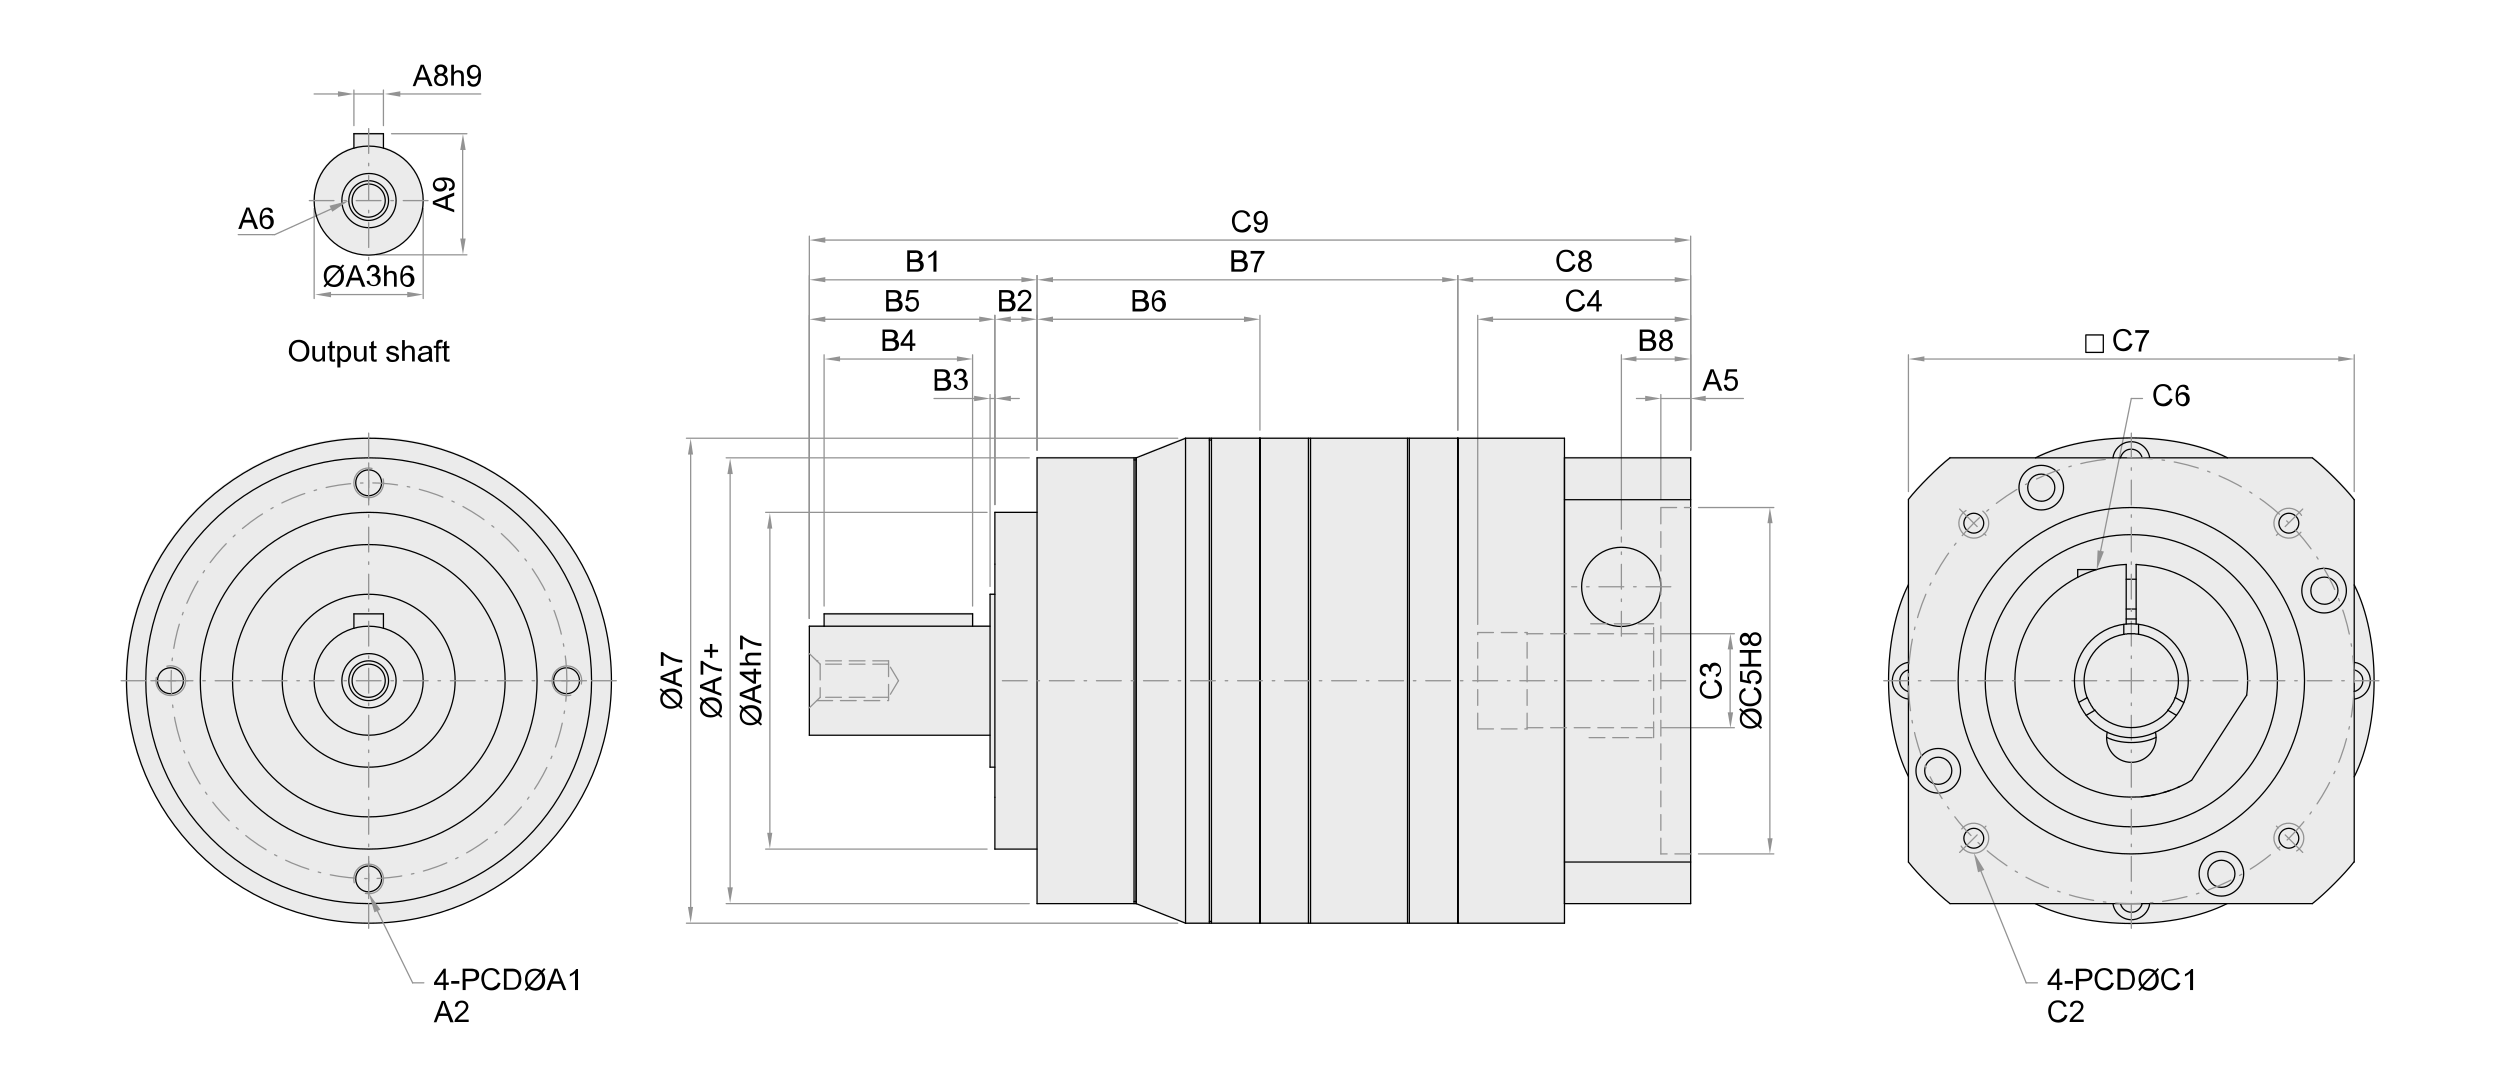 <?xml version="1.0" encoding="utf-8"?>
<!-- Generator: Adobe Illustrator 24.2.3, SVG Export Plug-In . SVG Version: 6.00 Build 0)  -->
<svg version="1.1" xmlns="http://www.w3.org/2000/svg" xmlns:xlink="http://www.w3.org/1999/xlink" x="0px" y="0px"
	 viewBox="0 0 830 362.7" style="enable-background:new 0 0 830 362.7;" xml:space="preserve">
<style type="text/css">
	.st0{display:none;}
	.st1{display:inline;fill:#F2F2F2;}
	.st2{fill:#EBEBEB;}
	.st3{fill:#0068B7;}
	.st4{fill:#D6D6D6;}
	.st5{fill:#FFFFFF;}
	.st6{fill:none;stroke:#FFFFFF;stroke-width:0.428;stroke-miterlimit:10;}
	.st7{fill:none;stroke:#000000;stroke-width:0.428;stroke-miterlimit:10;}
	.st8{fill:none;stroke:#FFFFFF;stroke-width:0.428;stroke-miterlimit:10;}
	.st9{fill:none;stroke:#000000;stroke-width:0.428;stroke-miterlimit:10;}
	.st10{fill:none;stroke:#000000;stroke-width:1.283;stroke-miterlimit:10;}
	.st11{fill:none;stroke:#939393;stroke-width:0.427;stroke-linecap:round;stroke-linejoin:round;stroke-miterlimit:10;}
	.st12{fill:none;stroke:#000000;stroke-width:0.427;stroke-linecap:round;stroke-linejoin:round;stroke-miterlimit:10;}
	
		.st13{fill:none;stroke:#000000;stroke-width:0.427;stroke-linecap:round;stroke-linejoin:round;stroke-miterlimit:10;stroke-dasharray:4.915,2.458,2.458,2.458;}
	
		.st14{fill:none;stroke:#939393;stroke-width:0.427;stroke-linecap:round;stroke-linejoin:round;stroke-miterlimit:10;stroke-dasharray:5.202,2.601;}
	
		.st15{fill:none;stroke:#939393;stroke-width:0.427;stroke-linecap:round;stroke-linejoin:round;stroke-miterlimit:10;stroke-dasharray:8.192,3.277,0.819,3.277;}
	.st16{fill:#939393;}
	.st17{fill:none;stroke:#000000;stroke-width:0;stroke-linecap:round;stroke-linejoin:round;stroke-miterlimit:10;}
	.st18{fill:none;stroke:#939393;stroke-width:0;stroke-linecap:round;stroke-linejoin:round;stroke-miterlimit:10;}
	
		.st19{fill:none;stroke:#000000;stroke-width:0.427;stroke-linecap:round;stroke-linejoin:round;stroke-miterlimit:10;stroke-dasharray:4.931,2.466,2.466,2.466;}
	
		.st20{fill:none;stroke:#939393;stroke-width:0.427;stroke-linecap:round;stroke-linejoin:round;stroke-miterlimit:10;stroke-dasharray:5.219,2.609;}
	
		.st21{fill:none;stroke:#939393;stroke-width:0.427;stroke-linecap:round;stroke-linejoin:round;stroke-miterlimit:10;stroke-dasharray:8.219,3.288,0.822,3.288;}
	.st22{clip-path:url(#SVGID_3_);}
</style>
<g id="底" class="st0">
	<rect x="-286" y="-3113.7" class="st1" width="1400" height="4410.3"/>
</g>
<g id="設計">
	<g>
		<rect class="st5" width="830" height="362.7"/>
		<g>
			<g>
				<path class="st2" d="M122.4,84.6c10.1,0,18.3-8.2,18.3-18.3c0-8.3-5.6-15.3-13.2-17.5v-4.6c0-0.1-0.1-0.2-0.2-0.2h-9.9
					c-0.1,0-0.2,0.1-0.2,0.2v4.6c-7.6,2.2-13.2,9.2-13.2,17.5C104.1,76.4,112.3,84.6,122.4,84.6z"/>
				<path class="st2" d="M122.4,145c-44.5,0-80.8,36.2-80.8,80.8c0,44.5,36.2,80.8,80.8,80.8c44.5,0,80.8-36.2,80.8-80.8
					C203.2,181.3,166.9,145,122.4,145z"/>
				<path class="st2" d="M561.3,151.6h-41.7v-6.4c0-0.1-0.1-0.2-0.2-0.2H393.6c0,0,0,0,0,0c0,0,0,0,0,0l-16.4,6.6h-32.8
					c-0.1,0-0.2,0.1-0.2,0.2v17.9h-13.8c-0.1,0-0.2,0.1-0.2,0.2v27h-1.4c-0.1,0-0.2,0.1-0.2,0.2v10.4h-5.3v-3.9
					c0-0.1-0.1-0.2-0.2-0.2h-49.3c-0.1,0-0.2,0.1-0.2,0.2v3.9h-4.7c-0.1,0-0.2,0.1-0.2,0.2v36.2c0,0.1,0.1,0.2,0.2,0.2h59.8v10.4
					c0,0.1,0.1,0.2,0.2,0.2h1.4v27c0,0.1,0.1,0.2,0.2,0.2h13.8v17.9c0,0.1,0.1,0.2,0.2,0.2h32.8l16.4,6.6c0,0,0.1,0,0.1,0h125.7
					c0.1,0,0.2-0.1,0.2-0.2V300h41.7c0.1,0,0.2-0.1,0.2-0.2V151.8C561.5,151.7,561.4,151.6,561.3,151.6z"/>
				<path class="st2" d="M781.8,193.9v-28.2c0,0,0,0,0-0.1c0,0,0,0,0-0.1c-3.1-4-9.8-10.8-13.9-13.9c0,0,0,0-0.1,0c0,0,0,0-0.1,0
					h-28.2c-17.6-8.8-46.2-8.8-63.8,0h-28.2c0,0,0,0-0.1,0c0,0,0,0-0.1,0c-4,3.1-10.8,9.8-13.9,13.9c0,0,0,0,0,0.1c0,0,0,0,0,0.1
					v28.2c-8.8,17.6-8.8,46.2,0,63.8v28.2c0,0,0,0,0,0.1c0,0,0,0,0,0.1c3.1,4,9.8,10.8,13.9,13.9c0,0,0.1,0,0.1,0h28.2
					c8.8,4.4,20.4,6.6,31.9,6.6c11.6,0,23.1-2.2,31.9-6.6h28.2c0,0,0.1,0,0.1,0c4-3.1,10.8-9.8,13.9-13.9c0,0,0,0,0-0.1
					c0,0,0,0,0-0.1v-28.2C790.6,240.1,790.6,211.5,781.8,193.9z"/>
			</g>
			<g id="ACAD_x5F_PROXY_x5F_ENTITY_4_">
				<g>
					<path d="M682.9,328.7V327h-3.1v-0.8l3.2-4.6h0.7v4.6h1v0.8h-1v1.7H682.9z M682.9,326.2V323l-2.2,3.2H682.9z"/>
					<path d="M685.5,326.6v-0.9h2.7v0.9H685.5z"/>
					<path d="M689.2,328.7v-7.1h2.7c0.5,0,0.8,0,1.1,0.1c0.3,0.1,0.6,0.2,0.9,0.3c0.2,0.2,0.4,0.4,0.6,0.7c0.1,0.3,0.2,0.6,0.2,1
						c0,0.6-0.2,1.1-0.6,1.5c-0.4,0.4-1.1,0.6-2.1,0.6h-1.8v2.9H689.2z M690.2,325h1.8c0.6,0,1-0.1,1.3-0.3c0.3-0.2,0.4-0.5,0.4-1
						c0-0.3-0.1-0.6-0.2-0.8c-0.2-0.2-0.3-0.4-0.6-0.4c-0.2,0-0.5-0.1-0.9-0.1h-1.8V325z"/>
					<path d="M700.9,326.2l0.9,0.2c-0.2,0.8-0.6,1.4-1.1,1.8c-0.5,0.4-1.1,0.6-1.9,0.6c-0.8,0-1.4-0.2-1.9-0.5
						c-0.5-0.3-0.8-0.8-1.1-1.4c-0.2-0.6-0.4-1.2-0.4-1.9c0-0.7,0.1-1.4,0.4-1.9c0.3-0.5,0.7-1,1.2-1.3s1.1-0.4,1.7-0.4
						c0.7,0,1.3,0.2,1.8,0.5c0.5,0.4,0.8,0.9,1,1.5l-0.9,0.2c-0.2-0.5-0.4-0.9-0.7-1.1c-0.3-0.2-0.7-0.4-1.2-0.4
						c-0.5,0-1,0.1-1.4,0.4c-0.4,0.3-0.6,0.6-0.8,1.1c-0.1,0.4-0.2,0.9-0.2,1.4c0,0.6,0.1,1.1,0.3,1.6c0.2,0.5,0.4,0.8,0.8,1
						s0.8,0.3,1.2,0.3c0.5,0,1-0.2,1.3-0.5C700.6,327.3,700.8,326.8,700.9,326.2z"/>
					<path d="M703,328.7v-7.1h2.4c0.6,0,1,0,1.3,0.1c0.4,0.1,0.8,0.3,1,0.5c0.4,0.3,0.7,0.7,0.8,1.2s0.3,1.1,0.3,1.7
						c0,0.5-0.1,1-0.2,1.4c-0.1,0.4-0.3,0.8-0.5,1c-0.2,0.3-0.4,0.5-0.6,0.6c-0.2,0.2-0.5,0.3-0.8,0.4c-0.3,0.1-0.7,0.1-1.1,0.1H703
						z M704,327.9h1.5c0.5,0,0.8,0,1.1-0.1c0.3-0.1,0.5-0.2,0.6-0.4c0.2-0.2,0.4-0.5,0.5-0.9c0.1-0.4,0.2-0.8,0.2-1.4
						c0-0.7-0.1-1.3-0.4-1.7c-0.2-0.4-0.5-0.7-0.9-0.8c-0.3-0.1-0.7-0.1-1.2-0.1H704V327.9z"/>
					<path d="M715.5,322.3l0.8-0.9l0.5,0.4l-0.9,1c0.3,0.4,0.5,0.8,0.6,1.1c0.1,0.4,0.2,0.9,0.2,1.4c0,0.7-0.1,1.4-0.4,1.9
						c-0.3,0.6-0.7,1-1.2,1.3c-0.5,0.3-1.1,0.4-1.7,0.4c-0.4,0-0.8-0.1-1.2-0.2c-0.3-0.1-0.6-0.3-1-0.6l-0.8,0.9l-0.5-0.4l0.9-1
						c-0.3-0.5-0.5-0.9-0.6-1.2c-0.1-0.3-0.2-0.7-0.2-1.2c0-0.7,0.1-1.4,0.4-1.9c0.3-0.6,0.7-1,1.2-1.3c0.5-0.3,1.1-0.4,1.8-0.4
						c0.4,0,0.8,0.1,1.1,0.2C714.8,321.8,715.1,322,715.5,322.3z M714.9,322.9c-0.3-0.2-0.6-0.4-0.8-0.5s-0.5-0.1-0.8-0.1
						c-0.7,0-1.3,0.2-1.8,0.7c-0.5,0.5-0.7,1.2-0.7,2.1c0,0.4,0,0.7,0.1,1c0.1,0.2,0.2,0.5,0.3,0.8L714.9,322.9z M715.3,323.4
						l-3.6,4c0.2,0.2,0.5,0.3,0.7,0.4c0.3,0.1,0.6,0.2,0.9,0.2c0.7,0,1.3-0.2,1.7-0.7c0.5-0.5,0.7-1.2,0.7-2.1
						C715.7,324.5,715.6,324,715.3,323.4z"/>
					<path d="M723,326.2l0.9,0.2c-0.2,0.8-0.6,1.4-1.1,1.8c-0.5,0.4-1.1,0.6-1.9,0.6c-0.8,0-1.4-0.2-1.9-0.5
						c-0.5-0.3-0.8-0.8-1.1-1.4c-0.2-0.6-0.4-1.2-0.4-1.9c0-0.7,0.1-1.4,0.4-1.9c0.3-0.5,0.7-1,1.2-1.3s1.1-0.4,1.7-0.4
						c0.7,0,1.3,0.2,1.8,0.5c0.5,0.4,0.8,0.9,1,1.5l-0.9,0.2c-0.2-0.5-0.4-0.9-0.7-1.1c-0.3-0.2-0.7-0.4-1.2-0.4
						c-0.5,0-1,0.1-1.4,0.4c-0.4,0.3-0.6,0.6-0.8,1.1c-0.1,0.4-0.2,0.9-0.2,1.4c0,0.6,0.1,1.1,0.3,1.6c0.2,0.5,0.4,0.8,0.8,1
						s0.8,0.3,1.2,0.3c0.5,0,1-0.2,1.3-0.5C722.6,327.3,722.8,326.8,723,326.2z"/>
					<path d="M728,328.7h-0.9v-5.6c-0.2,0.2-0.5,0.4-0.8,0.6c-0.3,0.2-0.6,0.3-0.9,0.5v-0.8c0.5-0.2,0.9-0.5,1.3-0.8
						c0.4-0.3,0.6-0.6,0.8-0.9h0.6V328.7z"/>
				</g>
				<g>
					<path d="M685.5,336.9l0.9,0.2c-0.2,0.8-0.6,1.4-1.1,1.8c-0.5,0.4-1.1,0.6-1.9,0.6c-0.8,0-1.4-0.2-1.9-0.5
						c-0.5-0.3-0.8-0.8-1.1-1.4c-0.2-0.6-0.4-1.2-0.4-1.9c0-0.7,0.1-1.4,0.4-1.9c0.3-0.5,0.7-1,1.2-1.3s1.1-0.4,1.7-0.4
						c0.7,0,1.3,0.2,1.8,0.5c0.5,0.4,0.8,0.9,1,1.5l-0.9,0.2c-0.2-0.5-0.4-0.9-0.7-1.1c-0.3-0.2-0.7-0.4-1.2-0.4
						c-0.5,0-1,0.1-1.4,0.4c-0.4,0.3-0.6,0.6-0.8,1.1c-0.1,0.4-0.2,0.9-0.2,1.4c0,0.6,0.1,1.1,0.3,1.6c0.2,0.5,0.4,0.8,0.8,1
						s0.8,0.3,1.2,0.3c0.5,0,1-0.2,1.3-0.5C685.1,337.9,685.4,337.5,685.5,336.9z"/>
					<path d="M691.8,338.5v0.8h-4.7c0-0.2,0-0.4,0.1-0.6c0.1-0.3,0.3-0.6,0.6-0.9c0.3-0.3,0.6-0.7,1.1-1.1c0.8-0.6,1.3-1.1,1.6-1.5
						c0.3-0.4,0.4-0.7,0.4-1c0-0.3-0.1-0.6-0.4-0.9c-0.2-0.2-0.6-0.4-1-0.4c-0.4,0-0.8,0.1-1,0.4s-0.4,0.6-0.4,1l-0.9-0.1
						c0.1-0.7,0.3-1.2,0.7-1.5c0.4-0.3,0.9-0.5,1.6-0.5c0.7,0,1.2,0.2,1.6,0.6c0.4,0.4,0.6,0.8,0.6,1.4c0,0.3-0.1,0.6-0.2,0.8
						s-0.3,0.6-0.6,0.9c-0.3,0.3-0.7,0.7-1.3,1.2c-0.5,0.4-0.9,0.7-1,0.9c-0.1,0.2-0.3,0.3-0.4,0.5H691.8z"/>
				</g>
				<line class="st11" x1="656.5" y1="286.3" x2="672.7" y2="326.3"/>
				<line class="st11" x1="672.7" y1="326.3" x2="676.4" y2="326.3"/>
			</g>
			<g id="DIMENSION_21_">
				<g id="LINE_196_">
					<line class="st11" x1="327.7" y1="170.1" x2="254.2" y2="170.1"/>
				</g>
				<g id="LINE_195_">
					<line class="st11" x1="327.7" y1="281.9" x2="254.2" y2="281.9"/>
				</g>
				<g id="LINE_194_">
					<line class="st11" x1="255.6" y1="172.7" x2="255.6" y2="279.3"/>
				</g>
				<g id="MTEXT_22_">
					<g>
						<path d="M246.3,235.3l-0.9-0.8l0.4-0.5l1,0.9c0.4-0.3,0.8-0.5,1.1-0.6c0.4-0.1,0.9-0.2,1.4-0.2c0.7,0,1.4,0.1,1.9,0.4
							c0.6,0.3,1,0.7,1.3,1.2c0.3,0.5,0.4,1.1,0.4,1.7c0,0.4-0.1,0.8-0.2,1.2c-0.1,0.3-0.3,0.6-0.6,1l0.9,0.8l-0.4,0.5l-1-0.9
							c-0.5,0.3-0.9,0.5-1.2,0.6c-0.3,0.1-0.7,0.2-1.2,0.2c-0.7,0-1.4-0.1-1.9-0.4c-0.6-0.3-1-0.7-1.3-1.2c-0.3-0.5-0.4-1.1-0.4-1.8
							c0-0.4,0.1-0.8,0.2-1.1C245.8,236.1,246,235.7,246.3,235.3z M246.9,235.9c-0.2,0.3-0.4,0.6-0.5,0.8s-0.1,0.5-0.1,0.8
							c0,0.7,0.2,1.3,0.7,1.8c0.5,0.5,1.2,0.7,2.1,0.7c0.4,0,0.7,0,1-0.1c0.2-0.1,0.5-0.2,0.8-0.3L246.9,235.9z M247.4,235.5l4,3.6
							c0.2-0.2,0.3-0.5,0.4-0.7c0.1-0.3,0.2-0.6,0.2-0.9c0-0.7-0.2-1.3-0.7-1.7c-0.5-0.5-1.2-0.7-2.1-0.7
							C248.5,235.1,247.9,235.3,247.4,235.5z"/>
						<path d="M252.7,233.7l-7.1-2.7v-1l7.1-2.9v1.1l-2.1,0.8v3l2.1,0.8V233.7z M249.8,231.7v-2.4l-2,0.7c-0.6,0.2-1.1,0.4-1.5,0.5
							c0.5,0.1,0.9,0.2,1.4,0.4L249.8,231.7z"/>
						<path d="M252.7,223.9H251v3.1h-0.8l-4.6-3.2V223h4.6v-1h0.8v1h1.7V223.9z M250.2,223.9H247l3.2,2.2V223.9z"/>
						<path d="M252.7,220.9h-7.1V220h2.5c-0.5-0.4-0.7-0.9-0.7-1.5c0-0.4,0.1-0.7,0.2-1c0.2-0.3,0.4-0.5,0.6-0.6s0.6-0.2,1.2-0.2
							h3.3v0.9h-3.3c-0.4,0-0.8,0.1-1,0.3s-0.3,0.5-0.3,0.8c0,0.3,0.1,0.5,0.2,0.7s0.3,0.4,0.5,0.5c0.2,0.1,0.5,0.1,0.9,0.1h2.8
							V220.9z"/>
						<path d="M246.5,215.6h-0.8V211h0.7c0.5,0.5,1.1,0.9,1.9,1.3c0.8,0.4,1.6,0.8,2.5,1c0.6,0.2,1.2,0.3,2,0.3v0.9
							c-0.6,0-1.2-0.1-2-0.3c-0.8-0.2-1.6-0.5-2.3-0.9s-1.4-0.8-1.9-1.3V215.6z"/>
					</g>
				</g>
			</g>
			<g id="DIMENSION_20_">
				<g id="LINE_193_">
					<line class="st11" x1="341.7" y1="152" x2="241.1" y2="152"/>
				</g>
				<g id="LINE_192_">
					<line class="st11" x1="341.7" y1="300" x2="241.1" y2="300"/>
				</g>
				<g id="LINE_191_">
					<line class="st11" x1="242.4" y1="154.7" x2="242.4" y2="297.3"/>
				</g>
				<g id="MTEXT_21_">
					<g>
						<path d="M233.1,232.7l-0.9-0.8l0.4-0.5l1,0.9c0.4-0.3,0.8-0.5,1.1-0.6c0.4-0.1,0.9-0.2,1.4-0.2c0.7,0,1.4,0.1,1.9,0.4
							c0.6,0.3,1,0.7,1.3,1.2c0.3,0.5,0.4,1.1,0.4,1.7c0,0.4-0.1,0.8-0.2,1.2c-0.1,0.3-0.3,0.6-0.6,1l0.9,0.8l-0.4,0.5l-1-0.9
							c-0.5,0.3-0.9,0.5-1.2,0.6c-0.3,0.1-0.7,0.2-1.2,0.2c-0.7,0-1.4-0.1-1.9-0.4c-0.6-0.3-1-0.7-1.3-1.2c-0.3-0.5-0.4-1.1-0.4-1.8
							c0-0.4,0.1-0.8,0.2-1.1C232.6,233.5,232.8,233.1,233.1,232.7z M233.8,233.3c-0.2,0.3-0.4,0.6-0.5,0.8s-0.1,0.5-0.1,0.8
							c0,0.7,0.2,1.3,0.7,1.8c0.5,0.5,1.2,0.7,2.1,0.7c0.4,0,0.7,0,1-0.1c0.2-0.1,0.5-0.2,0.8-0.3L233.8,233.3z M234.3,232.9l4,3.6
							c0.2-0.2,0.3-0.5,0.4-0.7c0.1-0.3,0.2-0.6,0.2-0.9c0-0.7-0.2-1.3-0.7-1.7c-0.5-0.5-1.2-0.7-2.1-0.7
							C235.4,232.5,234.8,232.6,234.3,232.9z"/>
						<path d="M239.5,231.1l-7.1-2.7v-1l7.1-2.9v1.1l-2.1,0.8v3l2.1,0.8V231.1z M236.6,229v-2.4l-2,0.7c-0.6,0.2-1.1,0.4-1.5,0.5
							c0.5,0.1,0.9,0.2,1.4,0.4L236.6,229z"/>
						<path d="M233.4,224h-0.8v-4.6h0.7c0.5,0.5,1.1,0.9,1.9,1.3c0.8,0.4,1.6,0.8,2.5,1c0.6,0.2,1.2,0.3,2,0.3v0.9
							c-0.6,0-1.2-0.1-2-0.3c-0.8-0.2-1.6-0.5-2.3-0.9c-0.7-0.4-1.4-0.8-1.9-1.3V224z"/>
						<path d="M238.4,216.5h-1.9v1.9h-0.8v-1.9h-1.9v-0.8h1.9v-1.9h0.8v1.9h1.9V216.5z"/>
					</g>
				</g>
			</g>
			<g id="DIMENSION_19_">
				<g id="LINE_190_">
					<line class="st11" x1="391" y1="145.5" x2="227.9" y2="145.5"/>
				</g>
				<g id="LINE_189_">
					<line class="st11" x1="391" y1="306.5" x2="227.9" y2="306.5"/>
				</g>
				<g id="LINE_188_">
					<line class="st11" x1="229.3" y1="148.1" x2="229.3" y2="303.9"/>
				</g>
				<g id="MTEXT_20_">
					<g>
						<path d="M220,229.8L219,229l0.4-0.5l1,0.9c0.4-0.3,0.8-0.5,1.1-0.6c0.4-0.1,0.9-0.2,1.4-0.2c0.7,0,1.4,0.1,1.9,0.4
							c0.6,0.3,1,0.7,1.3,1.2c0.3,0.5,0.4,1.1,0.4,1.7c0,0.4-0.1,0.8-0.2,1.2c-0.1,0.3-0.3,0.6-0.6,1l0.9,0.8l-0.4,0.5l-1-0.9
							c-0.5,0.3-0.9,0.5-1.2,0.6c-0.3,0.1-0.7,0.2-1.2,0.2c-0.7,0-1.4-0.1-1.9-0.4c-0.6-0.3-1-0.7-1.3-1.2c-0.3-0.5-0.4-1.1-0.4-1.8
							c0-0.4,0.1-0.8,0.2-1.1C219.5,230.6,219.7,230.2,220,229.8z M220.6,230.4c-0.2,0.3-0.4,0.6-0.5,0.8s-0.1,0.5-0.1,0.8
							c0,0.7,0.2,1.3,0.7,1.8c0.5,0.5,1.2,0.7,2.1,0.7c0.4,0,0.7,0,1-0.1c0.2-0.1,0.5-0.2,0.8-0.3L220.6,230.4z M221.1,230l4,3.6
							c0.2-0.2,0.3-0.5,0.4-0.7c0.1-0.3,0.2-0.6,0.2-0.9c0-0.7-0.2-1.3-0.7-1.7c-0.5-0.5-1.2-0.7-2.1-0.7
							C222.2,229.6,221.6,229.7,221.1,230z"/>
						<path d="M226.4,228.2l-7.1-2.7v-1l7.1-2.9v1.1l-2.1,0.8v3l2.1,0.8V228.2z M223.5,226.1v-2.4l-2,0.7c-0.6,0.2-1.1,0.4-1.5,0.5
							c0.5,0.1,0.9,0.2,1.4,0.4L223.5,226.1z"/>
						<path d="M220.2,221.1h-0.8v-4.6h0.7c0.5,0.5,1.1,0.9,1.9,1.3c0.8,0.4,1.6,0.8,2.5,1c0.6,0.2,1.2,0.3,2,0.3v0.9
							c-0.6,0-1.2-0.1-2-0.3c-0.8-0.2-1.6-0.5-2.3-0.9s-1.4-0.8-1.9-1.3V221.1z"/>
					</g>
				</g>
			</g>
			<g id="DIMENSION_18_">
				<g id="LINE_187_">
					<line class="st11" x1="551.6" y1="210.4" x2="575.8" y2="210.4"/>
				</g>
				<g id="LINE_186_">
					<line class="st11" x1="551.6" y1="241.6" x2="575.8" y2="241.6"/>
				</g>
				<g id="LINE_185_">
					<line class="st11" x1="574.4" y1="213" x2="574.4" y2="239"/>
				</g>
				<g id="MTEXT_19_">
					<g>
						<path d="M569.1,226.5l0.2-0.9c0.8,0.2,1.4,0.6,1.8,1.1s0.6,1.1,0.6,1.9c0,0.8-0.2,1.4-0.5,1.9c-0.3,0.5-0.8,0.8-1.4,1.1
							s-1.2,0.4-1.9,0.4c-0.7,0-1.4-0.1-1.9-0.4c-0.5-0.3-1-0.7-1.3-1.2c-0.3-0.5-0.4-1.1-0.4-1.7c0-0.7,0.2-1.3,0.5-1.8
							c0.4-0.5,0.9-0.8,1.5-1l0.2,0.9c-0.5,0.2-0.9,0.4-1.1,0.7c-0.2,0.3-0.4,0.7-0.4,1.2c0,0.5,0.1,1,0.4,1.4
							c0.3,0.4,0.6,0.6,1.1,0.8c0.4,0.1,0.9,0.2,1.4,0.2c0.6,0,1.1-0.1,1.6-0.3c0.5-0.2,0.8-0.4,1-0.8s0.3-0.8,0.3-1.2
							c0-0.5-0.2-1-0.5-1.3C570.1,226.8,569.7,226.6,569.1,226.5z"/>
						<path d="M569.7,224.7l-0.1-0.9c0.5-0.1,0.8-0.3,1.1-0.5c0.2-0.2,0.3-0.5,0.3-0.9c0-0.4-0.1-0.8-0.4-1
							c-0.3-0.3-0.6-0.4-1.1-0.4c-0.4,0-0.7,0.1-1,0.4s-0.4,0.6-0.4,1c0,0.2,0,0.4,0.1,0.6l-0.8-0.1c0-0.1,0-0.1,0-0.1
							c0-0.4-0.1-0.7-0.3-1s-0.5-0.4-0.9-0.4c-0.3,0-0.6,0.1-0.8,0.3c-0.2,0.2-0.3,0.5-0.3,0.8c0,0.3,0.1,0.6,0.3,0.8
							c0.2,0.2,0.5,0.4,1,0.4l-0.2,0.9c-0.6-0.1-1-0.3-1.4-0.7c-0.3-0.4-0.5-0.8-0.5-1.4c0-0.4,0.1-0.7,0.2-1.1s0.4-0.6,0.7-0.7
							c0.3-0.2,0.6-0.3,0.9-0.3c0.3,0,0.6,0.1,0.8,0.2c0.3,0.2,0.5,0.4,0.6,0.7c0.1-0.4,0.3-0.7,0.6-1c0.3-0.2,0.7-0.3,1.1-0.3
							c0.6,0,1.1,0.2,1.6,0.7c0.4,0.5,0.6,1,0.6,1.7c0,0.6-0.2,1.1-0.6,1.6C570.8,224.4,570.3,224.7,569.7,224.7z"/>
					</g>
				</g>
			</g>
			<g id="DIMENSION_17_">
				<g id="LINE_184_">
					<line class="st11" x1="563.9" y1="168.5" x2="588.9" y2="168.5"/>
				</g>
				<g id="LINE_183_">
					<line class="st11" x1="563.9" y1="283.5" x2="588.9" y2="283.5"/>
				</g>
				<g id="LINE_182_">
					<line class="st11" x1="587.6" y1="171.1" x2="587.6" y2="280.9"/>
				</g>
				<g id="MTEXT_18_">
					<g>
						<path d="M578.3,236.4l-0.9-0.8l0.4-0.5l1,0.9c0.4-0.3,0.8-0.5,1.1-0.6c0.4-0.1,0.9-0.2,1.4-0.2c0.7,0,1.4,0.1,1.9,0.4
							c0.6,0.3,1,0.7,1.3,1.2c0.3,0.5,0.4,1.1,0.4,1.7c0,0.4-0.1,0.8-0.2,1.2c-0.1,0.3-0.3,0.6-0.6,1l0.9,0.8l-0.4,0.5l-1-0.9
							c-0.5,0.3-0.9,0.5-1.2,0.6c-0.3,0.1-0.7,0.2-1.2,0.2c-0.7,0-1.4-0.1-1.9-0.4c-0.6-0.3-1-0.7-1.3-1.2c-0.3-0.5-0.4-1.1-0.4-1.8
							c0-0.4,0.1-0.8,0.2-1.1C577.8,237.2,578,236.8,578.3,236.4z M578.9,237c-0.2,0.3-0.4,0.6-0.5,0.8s-0.1,0.5-0.1,0.8
							c0,0.7,0.2,1.3,0.7,1.8c0.5,0.5,1.2,0.7,2.1,0.7c0.4,0,0.7,0,1-0.1c0.2-0.1,0.5-0.2,0.8-0.3L578.9,237z M579.4,236.6l4,3.6
							c0.2-0.2,0.3-0.5,0.4-0.7c0.1-0.3,0.2-0.6,0.2-0.9c0-0.7-0.2-1.3-0.7-1.7c-0.5-0.5-1.2-0.7-2.1-0.7
							C580.5,236.2,579.9,236.4,579.4,236.6z"/>
						<path d="M582.2,229l0.2-0.9c0.8,0.2,1.4,0.6,1.8,1.1s0.6,1.1,0.6,1.9c0,0.8-0.2,1.4-0.5,1.9c-0.3,0.5-0.8,0.8-1.4,1.1
							s-1.2,0.4-1.9,0.4c-0.7,0-1.4-0.1-1.9-0.4c-0.5-0.3-1-0.7-1.3-1.2c-0.3-0.5-0.4-1.1-0.4-1.7c0-0.7,0.2-1.3,0.5-1.8
							c0.4-0.5,0.9-0.8,1.5-1l0.2,0.9c-0.5,0.2-0.9,0.4-1.1,0.7c-0.2,0.3-0.4,0.7-0.4,1.2c0,0.5,0.1,1,0.4,1.4
							c0.3,0.4,0.6,0.6,1.1,0.8c0.4,0.1,0.9,0.2,1.4,0.2c0.6,0,1.1-0.1,1.6-0.3s0.8-0.4,1-0.8c0.2-0.4,0.3-0.8,0.3-1.2
							c0-0.5-0.2-1-0.5-1.3C583.3,229.3,582.8,229.1,582.2,229z"/>
						<path d="M582.9,227.2l-0.1-0.9c0.4-0.1,0.8-0.2,1-0.5c0.2-0.2,0.3-0.5,0.3-0.9c0-0.4-0.2-0.8-0.5-1.1
							c-0.3-0.3-0.7-0.4-1.3-0.4c-0.5,0-0.9,0.1-1.2,0.4c-0.3,0.3-0.4,0.6-0.4,1.1c0,0.3,0.1,0.5,0.2,0.8c0.1,0.2,0.3,0.4,0.5,0.5
							l-0.1,0.8l-3.6-0.7v-3.5h0.8v2.8l1.9,0.4c-0.3-0.4-0.4-0.9-0.4-1.3c0-0.6,0.2-1.1,0.6-1.6c0.4-0.4,1-0.6,1.7-0.6
							c0.6,0,1.2,0.2,1.7,0.6c0.6,0.5,0.9,1.1,0.9,1.9c0,0.6-0.2,1.2-0.5,1.6C583.9,226.9,583.5,227.2,582.9,227.2z"/>
						<path d="M584.7,221.3h-7.1v-0.9h2.9v-3.7h-2.9v-0.9h7.1v0.9h-3.3v3.7h3.3V221.3z"/>
						<path d="M580.9,213.2c-0.1,0.4-0.3,0.6-0.6,0.8s-0.5,0.3-0.9,0.3c-0.5,0-1-0.2-1.3-0.6c-0.4-0.4-0.5-0.9-0.5-1.5
							c0-0.6,0.2-1.1,0.5-1.5c0.4-0.4,0.8-0.6,1.3-0.6c0.3,0,0.6,0.1,0.9,0.3c0.2,0.2,0.4,0.4,0.6,0.8c0.1-0.4,0.4-0.8,0.7-1
							s0.7-0.3,1.1-0.3c0.6,0,1.1,0.2,1.5,0.6c0.4,0.4,0.6,1,0.6,1.7c0,0.7-0.2,1.3-0.6,1.7c-0.4,0.4-0.9,0.6-1.6,0.6
							c-0.5,0-0.8-0.1-1.2-0.4C581.2,214,581,213.6,580.9,213.2z M579.4,213.4c0.3,0,0.6-0.1,0.8-0.3c0.2-0.2,0.3-0.5,0.3-0.8
							c0-0.3-0.1-0.6-0.3-0.8c-0.2-0.2-0.5-0.3-0.8-0.3c-0.3,0-0.6,0.1-0.8,0.3s-0.3,0.5-0.3,0.8c0,0.3,0.1,0.6,0.3,0.8
							C578.9,213.3,579.1,213.4,579.4,213.4z M582.7,213.6c0.2,0,0.5-0.1,0.7-0.2s0.4-0.3,0.5-0.5c0.1-0.2,0.2-0.5,0.2-0.8
							c0-0.4-0.1-0.8-0.4-1c-0.3-0.3-0.6-0.4-1-0.4c-0.4,0-0.8,0.1-1,0.4s-0.4,0.6-0.4,1c0,0.4,0.1,0.8,0.4,1
							C581.9,213.5,582.3,213.6,582.7,213.6z"/>
					</g>
				</g>
			</g>
			<g id="CIRCLE_35_">
				<path class="st12" d="M196.4,226c0-40.9-33.1-74-74-74s-74,33.1-74,74c0,40.9,33.1,74,74,74S196.4,266.9,196.4,226L196.4,226z"
					/>
			</g>
			<g id="CIRCLE_34_">
				<path class="st12" d="M203,226c0-44.5-36.1-80.5-80.5-80.5c-44.5,0-80.5,36.1-80.5,80.5c0,44.5,36.1,80.5,80.5,80.5
					C166.9,306.5,203,270.5,203,226L203,226z"/>
			</g>
			<g id="ARC_32_">
				<path class="st11" d="M123.5,155.5c-2.7-0.6-5.3,1-5.9,3.7c-0.6,2.7,1,5.3,3.7,5.9c2.7,0.6,5.3-1,5.9-3.7c0.2-0.6,0.2-1.7,0-2.4
					"/>
			</g>
			<g id="CIRCLE_33_">
				<path class="st12" d="M126.7,160.3c0-2.4-1.9-4.3-4.3-4.3c-2.4,0-4.3,1.9-4.3,4.3c0,2.4,1.9,4.3,4.3,4.3
					C124.8,164.5,126.7,162.6,126.7,160.3L126.7,160.3z"/>
			</g>
			<g id="ARC_31_">
				<path class="st11" d="M51.9,224.9c-0.6,2.7,1,5.3,3.7,5.9c2.6,0.6,5.3-1,5.9-3.7c0.6-2.7-1-5.3-3.7-5.9c-0.6-0.2-1.7-0.2-2.4,0"
					/>
			</g>
			<g id="CIRCLE_32_">
				<path class="st12" d="M60.9,226c0-2.4-1.9-4.3-4.3-4.3c-2.4,0-4.3,1.9-4.3,4.3c0,2.4,1.9,4.3,4.3,4.3
					C59,230.3,60.9,228.4,60.9,226L60.9,226z"/>
			</g>
			<g id="ARC_30_">
				<path class="st11" d="M121.3,296.6c2.7,0.6,5.3-1,5.9-3.7c0.6-2.6-1-5.3-3.7-5.9c-2.7-0.6-5.3,1-5.9,3.7c-0.2,0.6-0.2,1.7,0,2.4
					"/>
			</g>
			<g id="CIRCLE_31_">
				<path class="st12" d="M126.7,291.8c0-2.4-1.9-4.3-4.3-4.3c-2.4,0-4.3,1.9-4.3,4.3c0,2.4,1.9,4.3,4.3,4.3
					C124.8,296,126.7,294.1,126.7,291.8L126.7,291.8z"/>
			</g>
			<g id="ARC_29_">
				<path class="st11" d="M193,227.1c0.6-2.7-1-5.3-3.7-5.9c-2.6-0.6-5.3,1-5.9,3.7c-0.6,2.7,1,5.3,3.7,5.9c0.6,0.2,1.7,0.2,2.4,0"
					/>
			</g>
			<g id="CIRCLE_30_">
				<path class="st12" d="M192.4,226c0-2.4-1.9-4.3-4.3-4.3c-2.4,0-4.3,1.9-4.3,4.3c0,2.4,1.9,4.3,4.3,4.3
					C190.5,230.3,192.4,228.4,192.4,226L192.4,226z"/>
			</g>
			<g id="ARC_28_">
				<path class="st11" d="M652.7,169.5c-2.3,1.4-3.1,4.4-1.6,6.8c1.4,2.3,4.5,3.1,6.8,1.6c2.3-1.4,3.1-4.4,1.6-6.8
					c-0.2-0.4-0.8-1.1-1.2-1.4"/>
			</g>
			<g id="ARC_27_">
				<path class="st11" d="M651.1,280.9c1.4,2.3,4.5,3.1,6.8,1.6c2.3-1.4,3.1-4.5,1.6-6.8c-1.4-2.3-4.4-3.1-6.8-1.7
					c-0.4,0.2-1.1,0.8-1.4,1.2"/>
			</g>
			<g id="ARC_26_">
				<path class="st11" d="M762.5,282.5c2.3-1.4,3.1-4.5,1.6-6.8c-1.4-2.3-4.5-3.1-6.8-1.7c-2.3,1.4-3.1,4.5-1.6,6.8
					c0.2,0.4,0.8,1.1,1.2,1.4"/>
			</g>
			<g id="ARC_25_">
				<path class="st11" d="M764.1,171.1c-1.4-2.3-4.5-3.1-6.8-1.6c-2.3,1.4-3.1,4.4-1.6,6.8c1.4,2.3,4.4,3.1,6.8,1.6
					c0.4-0.2,1.1-0.8,1.4-1.2"/>
			</g>
			<g id="DIMENSION_16_">
				<g id="LINE_181_">
					<line class="st11" x1="328.7" y1="194.7" x2="328.7" y2="131"/>
				</g>
				<g id="LINE_180_">
					<line class="st11" x1="330.3" y1="167.5" x2="330.3" y2="131"/>
				</g>
				<g id="LINE_179_">
					<line class="st11" x1="333.2" y1="132.3" x2="338.4" y2="132.3"/>
				</g>
				<g id="LINE_178_">
					<line class="st11" x1="326.1" y1="132.3" x2="310.1" y2="132.3"/>
				</g>
				<g id="LINE_177_">
					<line class="st11" x1="330.3" y1="132.3" x2="328.7" y2="132.3"/>
				</g>
				<g id="MTEXT_17_">
					<g>
						<path d="M310.3,129.7v-7.1h2.7c0.5,0,1,0.1,1.3,0.2c0.3,0.1,0.6,0.4,0.8,0.7s0.3,0.6,0.3,0.9c0,0.3-0.1,0.6-0.2,0.9
							c-0.2,0.3-0.4,0.5-0.7,0.6c0.4,0.1,0.8,0.3,1,0.6s0.3,0.7,0.3,1.1c0,0.3-0.1,0.6-0.2,0.9c-0.1,0.3-0.3,0.5-0.5,0.7
							c-0.2,0.2-0.5,0.3-0.8,0.4s-0.7,0.1-1.1,0.1H310.3z M311.2,125.6h1.5c0.4,0,0.7,0,0.9-0.1c0.2-0.1,0.4-0.2,0.5-0.4
							c0.1-0.2,0.2-0.4,0.2-0.6c0-0.2-0.1-0.4-0.2-0.6s-0.3-0.3-0.5-0.4s-0.6-0.1-1.1-0.1h-1.4V125.6z M311.2,128.8h1.8
							c0.3,0,0.5,0,0.6,0c0.2,0,0.4-0.1,0.5-0.2c0.1-0.1,0.3-0.2,0.4-0.4s0.1-0.4,0.1-0.6c0-0.3-0.1-0.5-0.2-0.7s-0.3-0.3-0.6-0.4
							s-0.6-0.1-1-0.1h-1.6V128.8z"/>
						<path d="M316.6,127.8l0.9-0.1c0.1,0.5,0.3,0.8,0.5,1.1c0.2,0.2,0.5,0.3,0.9,0.3c0.4,0,0.8-0.1,1-0.4c0.3-0.3,0.4-0.6,0.4-1.1
							c0-0.4-0.1-0.7-0.4-1c-0.3-0.3-0.6-0.4-1-0.4c-0.2,0-0.4,0-0.6,0.1l0.1-0.8c0.1,0,0.1,0,0.1,0c0.4,0,0.7-0.1,1-0.3
							c0.3-0.2,0.4-0.5,0.4-0.9c0-0.3-0.1-0.6-0.3-0.8c-0.2-0.2-0.5-0.3-0.8-0.3c-0.3,0-0.6,0.1-0.8,0.3c-0.2,0.2-0.4,0.5-0.4,1
							l-0.9-0.2c0.1-0.6,0.3-1,0.7-1.4c0.4-0.3,0.8-0.5,1.4-0.5c0.4,0,0.7,0.1,1.1,0.2c0.3,0.2,0.6,0.4,0.7,0.7
							c0.2,0.3,0.3,0.6,0.3,0.9c0,0.3-0.1,0.6-0.2,0.8c-0.2,0.3-0.4,0.5-0.7,0.6c0.4,0.1,0.7,0.3,1,0.6s0.3,0.7,0.3,1.1
							c0,0.6-0.2,1.1-0.7,1.6s-1,0.6-1.7,0.6c-0.6,0-1.1-0.2-1.6-0.6C316.9,128.9,316.6,128.4,316.6,127.8z"/>
					</g>
				</g>
			</g>
			<g id="DIMENSION_15_">
				<g id="LINE_176_">
					<line class="st11" x1="273.6" y1="201.2" x2="273.6" y2="117.8"/>
				</g>
				<g id="LINE_175_">
					<line class="st11" x1="322.9" y1="201.2" x2="322.9" y2="117.8"/>
				</g>
				<g id="LINE_174_">
					<line class="st11" x1="276.3" y1="119.2" x2="320.3" y2="119.2"/>
				</g>
				<g id="MTEXT_16_">
					<g>
						<path d="M293,116.5v-7.1h2.7c0.5,0,1,0.1,1.3,0.2c0.3,0.1,0.6,0.4,0.8,0.7s0.3,0.6,0.3,0.9c0,0.3-0.1,0.6-0.2,0.9
							c-0.2,0.3-0.4,0.5-0.7,0.6c0.4,0.1,0.8,0.3,1,0.6s0.3,0.7,0.3,1.1c0,0.3-0.1,0.6-0.2,0.9c-0.1,0.3-0.3,0.5-0.5,0.7
							c-0.2,0.2-0.5,0.3-0.8,0.4s-0.7,0.1-1.1,0.1H293z M293.9,112.4h1.5c0.4,0,0.7,0,0.9-0.1c0.2-0.1,0.4-0.2,0.5-0.4
							c0.1-0.2,0.2-0.4,0.2-0.6c0-0.2-0.1-0.4-0.2-0.6s-0.3-0.3-0.5-0.4s-0.6-0.1-1.1-0.1h-1.4V112.4z M293.9,115.7h1.8
							c0.3,0,0.5,0,0.6,0c0.2,0,0.4-0.1,0.5-0.2c0.1-0.1,0.3-0.2,0.4-0.4s0.1-0.4,0.1-0.6c0-0.3-0.1-0.5-0.2-0.7s-0.3-0.3-0.6-0.4
							s-0.6-0.1-1-0.1h-1.6V115.7z"/>
						<path d="M302.1,116.5v-1.7H299V114l3.2-4.6h0.7v4.6h1v0.8h-1v1.7H302.1z M302.1,114v-3.2l-2.2,3.2H302.1z"/>
					</g>
				</g>
			</g>
			<g id="DIMENSION_14_">
				<g id="LINE_173_">
					<line class="st11" x1="268.7" y1="205.3" x2="268.7" y2="104.7"/>
				</g>
				<g id="LINE_172_">
					<line class="st11" x1="330.3" y1="167.5" x2="330.3" y2="104.7"/>
				</g>
				<g id="LINE_171_">
					<line class="st11" x1="271.3" y1="106" x2="327.7" y2="106"/>
				</g>
				<g id="MTEXT_15_">
					<g>
						<path d="M294.2,103.4v-7.1h2.7c0.5,0,1,0.1,1.3,0.2c0.3,0.1,0.6,0.4,0.8,0.7s0.3,0.6,0.3,0.9c0,0.3-0.1,0.6-0.2,0.9
							c-0.2,0.3-0.4,0.5-0.7,0.6c0.4,0.1,0.8,0.3,1,0.6s0.3,0.7,0.3,1.1c0,0.3-0.1,0.6-0.2,0.9c-0.1,0.3-0.3,0.5-0.5,0.7
							c-0.2,0.2-0.5,0.3-0.8,0.4s-0.7,0.1-1.1,0.1H294.2z M295.1,99.3h1.5c0.4,0,0.7,0,0.9-0.1c0.2-0.1,0.4-0.2,0.5-0.4
							c0.1-0.2,0.2-0.4,0.2-0.6c0-0.2-0.1-0.4-0.2-0.6s-0.3-0.3-0.5-0.4s-0.6-0.1-1.1-0.1h-1.4V99.3z M295.1,102.5h1.8
							c0.3,0,0.5,0,0.6,0c0.2,0,0.4-0.1,0.5-0.2c0.1-0.1,0.3-0.2,0.4-0.4s0.1-0.4,0.1-0.6c0-0.3-0.1-0.5-0.2-0.7s-0.3-0.3-0.6-0.4
							s-0.6-0.1-1-0.1h-1.6V102.5z"/>
						<path d="M300.5,101.5l0.9-0.1c0.1,0.4,0.2,0.8,0.5,1s0.5,0.3,0.9,0.3c0.4,0,0.8-0.2,1.1-0.5c0.3-0.3,0.4-0.7,0.4-1.3
							c0-0.5-0.1-0.9-0.4-1.2c-0.3-0.3-0.6-0.4-1.1-0.4c-0.3,0-0.5,0.1-0.8,0.2c-0.2,0.1-0.4,0.3-0.5,0.5l-0.8-0.1l0.7-3.6h3.5v0.8
							H302l-0.4,1.9c0.4-0.3,0.9-0.4,1.3-0.4c0.6,0,1.1,0.2,1.6,0.6c0.4,0.4,0.6,1,0.6,1.7c0,0.6-0.2,1.2-0.6,1.7
							c-0.5,0.6-1.1,0.9-1.9,0.9c-0.6,0-1.2-0.2-1.6-0.5C300.8,102.6,300.5,102.1,300.5,101.5z"/>
					</g>
				</g>
			</g>
			<g id="DIMENSION_13_">
				<g id="LINE_170_">
					<line class="st11" x1="330.3" y1="167.5" x2="330.3" y2="104.7"/>
				</g>
				<g id="LINE_169_">
					<line class="st11" x1="344.3" y1="149.4" x2="344.3" y2="104.7"/>
				</g>
				<g id="LINE_168_">
					<line class="st11" x1="333" y1="106" x2="341.7" y2="106"/>
				</g>
				<g id="MTEXT_14_">
					<g>
						<path d="M331.7,103.4v-7.1h2.7c0.5,0,1,0.1,1.3,0.2c0.3,0.1,0.6,0.4,0.8,0.7s0.3,0.6,0.3,0.9c0,0.3-0.1,0.6-0.2,0.9
							c-0.2,0.3-0.4,0.5-0.7,0.6c0.4,0.1,0.8,0.3,1,0.6s0.3,0.7,0.3,1.1c0,0.3-0.1,0.6-0.2,0.9c-0.1,0.3-0.3,0.5-0.5,0.7
							c-0.2,0.2-0.5,0.3-0.8,0.4s-0.7,0.1-1.1,0.1H331.7z M332.6,99.3h1.5c0.4,0,0.7,0,0.9-0.1c0.2-0.1,0.4-0.2,0.5-0.4
							c0.1-0.2,0.2-0.4,0.2-0.6c0-0.2-0.1-0.4-0.2-0.6s-0.3-0.3-0.5-0.4s-0.6-0.1-1.1-0.1h-1.4V99.3z M332.6,102.5h1.8
							c0.3,0,0.5,0,0.6,0c0.2,0,0.4-0.1,0.5-0.2c0.1-0.1,0.3-0.2,0.4-0.4s0.1-0.4,0.1-0.6c0-0.3-0.1-0.5-0.2-0.7s-0.3-0.3-0.6-0.4
							s-0.6-0.1-1-0.1h-1.6V102.5z"/>
						<path d="M342.5,102.5v0.8h-4.7c0-0.2,0-0.4,0.1-0.6c0.1-0.3,0.3-0.6,0.6-0.9c0.3-0.3,0.6-0.7,1.1-1.1c0.8-0.6,1.3-1.1,1.6-1.5
							c0.3-0.4,0.4-0.7,0.4-1c0-0.3-0.1-0.6-0.4-0.9c-0.2-0.2-0.6-0.4-1-0.4c-0.4,0-0.8,0.1-1,0.4s-0.4,0.6-0.4,1l-0.9-0.1
							c0.1-0.7,0.3-1.2,0.7-1.5c0.4-0.3,0.9-0.5,1.6-0.5c0.7,0,1.2,0.2,1.6,0.6c0.4,0.4,0.6,0.8,0.6,1.4c0,0.3-0.1,0.6-0.2,0.8
							s-0.3,0.6-0.6,0.9c-0.3,0.3-0.7,0.7-1.3,1.2c-0.5,0.4-0.9,0.7-1,0.9c-0.1,0.2-0.3,0.3-0.4,0.5H342.5z"/>
					</g>
				</g>
			</g>
			<g id="DIMENSION_12_">
				<g id="LINE_167_">
					<line class="st11" x1="268.7" y1="205.3" x2="268.7" y2="91.5"/>
				</g>
				<g id="LINE_166_">
					<line class="st11" x1="344.3" y1="149.4" x2="344.3" y2="91.5"/>
				</g>
				<g id="LINE_165_">
					<line class="st11" x1="271.3" y1="92.9" x2="341.7" y2="92.9"/>
				</g>
				<g id="MTEXT_13_">
					<g>
						<path d="M301.2,90.2v-7.1h2.7c0.5,0,1,0.1,1.3,0.2c0.3,0.1,0.6,0.4,0.8,0.7s0.3,0.6,0.3,0.9c0,0.3-0.1,0.6-0.2,0.9
							c-0.2,0.3-0.4,0.5-0.7,0.6c0.4,0.1,0.8,0.3,1,0.6s0.3,0.7,0.3,1.1c0,0.3-0.1,0.6-0.2,0.9c-0.1,0.3-0.3,0.5-0.5,0.7
							c-0.2,0.2-0.5,0.3-0.8,0.4s-0.7,0.1-1.1,0.1H301.2z M302.1,86.1h1.5c0.4,0,0.7,0,0.9-0.1c0.2-0.1,0.4-0.2,0.5-0.4
							c0.1-0.2,0.2-0.4,0.2-0.6c0-0.2-0.1-0.4-0.2-0.6s-0.3-0.3-0.5-0.4S304,84,303.5,84h-1.4V86.1z M302.1,89.4h1.8
							c0.3,0,0.5,0,0.6,0c0.2,0,0.4-0.1,0.5-0.2c0.1-0.1,0.3-0.2,0.4-0.4s0.1-0.4,0.1-0.6c0-0.3-0.1-0.5-0.2-0.7s-0.3-0.3-0.6-0.4
							s-0.6-0.1-1-0.1h-1.6V89.4z"/>
						<path d="M310.8,90.2h-0.9v-5.6c-0.2,0.2-0.5,0.4-0.8,0.6c-0.3,0.2-0.6,0.3-0.9,0.5v-0.8c0.5-0.2,0.9-0.5,1.3-0.8
							c0.4-0.3,0.6-0.6,0.8-0.9h0.6V90.2z"/>
					</g>
				</g>
			</g>
			<g id="DIMENSION_11_">
				<g id="LINE_164_">
					<line class="st11" x1="344.3" y1="149.4" x2="344.3" y2="104.7"/>
				</g>
				<g id="LINE_163_">
					<line class="st11" x1="418.3" y1="142.8" x2="418.3" y2="104.7"/>
				</g>
				<g id="LINE_162_">
					<line class="st11" x1="347" y1="106" x2="415.7" y2="106"/>
				</g>
				<g id="MTEXT_12_">
					<g>
						<path d="M376,103.4v-7.1h2.7c0.5,0,1,0.1,1.3,0.2c0.3,0.1,0.6,0.4,0.8,0.7s0.3,0.6,0.3,0.9c0,0.3-0.1,0.6-0.2,0.9
							c-0.2,0.3-0.4,0.5-0.7,0.6c0.4,0.1,0.8,0.3,1,0.6s0.3,0.7,0.3,1.1c0,0.3-0.1,0.6-0.2,0.9c-0.1,0.3-0.3,0.5-0.5,0.7
							c-0.2,0.2-0.5,0.3-0.8,0.4s-0.7,0.1-1.1,0.1H376z M376.9,99.3h1.5c0.4,0,0.7,0,0.9-0.1c0.2-0.1,0.4-0.2,0.5-0.4
							c0.1-0.2,0.2-0.4,0.2-0.6c0-0.2-0.1-0.4-0.2-0.6s-0.3-0.3-0.5-0.4s-0.6-0.1-1.1-0.1h-1.4V99.3z M376.9,102.5h1.8
							c0.3,0,0.5,0,0.6,0c0.2,0,0.4-0.1,0.5-0.2c0.1-0.1,0.3-0.2,0.4-0.4s0.1-0.4,0.1-0.6c0-0.3-0.1-0.5-0.2-0.7s-0.3-0.3-0.6-0.4
							s-0.6-0.1-1-0.1h-1.6V102.5z"/>
						<path d="M386.8,98l-0.9,0.1c-0.1-0.3-0.2-0.6-0.3-0.7c-0.2-0.2-0.5-0.4-0.9-0.4c-0.3,0-0.5,0.1-0.7,0.2
							c-0.3,0.2-0.5,0.5-0.6,0.9c-0.2,0.4-0.2,0.9-0.2,1.6c0.2-0.3,0.5-0.6,0.8-0.7c0.3-0.2,0.6-0.2,1-0.2c0.6,0,1.1,0.2,1.5,0.6
							c0.4,0.4,0.6,1,0.6,1.7c0,0.4-0.1,0.9-0.3,1.2c-0.2,0.4-0.5,0.7-0.8,0.9c-0.3,0.2-0.7,0.3-1.1,0.3c-0.7,0-1.3-0.3-1.8-0.8
							c-0.5-0.5-0.7-1.4-0.7-2.6c0-1.4,0.3-2.4,0.8-3c0.4-0.5,1-0.8,1.8-0.8c0.6,0,1,0.2,1.4,0.5C386.5,97,386.7,97.5,386.8,98z
							 M383.2,101.1c0,0.3,0.1,0.6,0.2,0.9s0.3,0.5,0.5,0.6s0.5,0.2,0.7,0.2c0.4,0,0.7-0.1,0.9-0.4c0.3-0.3,0.4-0.7,0.4-1.2
							c0-0.5-0.1-0.9-0.4-1.2c-0.3-0.3-0.6-0.4-1-0.4c-0.4,0-0.7,0.1-1,0.4S383.2,100.6,383.2,101.1z"/>
					</g>
				</g>
			</g>
			<g id="DIMENSION_10_">
				<g id="LINE_161_">
					<line class="st11" x1="484" y1="142.8" x2="484" y2="91.5"/>
				</g>
				<g id="LINE_160_">
					<line class="st11" x1="561.3" y1="149.4" x2="561.3" y2="91.5"/>
				</g>
				<g id="LINE_159_">
					<line class="st11" x1="486.7" y1="92.9" x2="558.7" y2="92.9"/>
				</g>
				<g id="MTEXT_11_">
					<g>
						<path d="M522.2,87.7l0.9,0.2c-0.2,0.8-0.6,1.4-1.1,1.8c-0.5,0.4-1.1,0.6-1.9,0.6c-0.8,0-1.4-0.2-1.9-0.5
							c-0.5-0.3-0.8-0.8-1.1-1.4c-0.2-0.6-0.4-1.2-0.4-1.9c0-0.7,0.1-1.4,0.4-1.9c0.3-0.5,0.7-1,1.2-1.3s1.1-0.4,1.7-0.4
							c0.7,0,1.3,0.2,1.8,0.5c0.5,0.4,0.8,0.9,1,1.5l-0.9,0.2c-0.2-0.5-0.4-0.9-0.7-1.1c-0.3-0.2-0.7-0.4-1.2-0.4
							c-0.5,0-1,0.1-1.4,0.4c-0.4,0.3-0.6,0.6-0.8,1.1c-0.1,0.4-0.2,0.9-0.2,1.4c0,0.6,0.1,1.1,0.3,1.6c0.2,0.5,0.4,0.8,0.8,1
							s0.8,0.3,1.2,0.3c0.5,0,1-0.2,1.3-0.5C521.8,88.8,522,88.3,522.2,87.7z"/>
						<path d="M525.2,86.4c-0.4-0.1-0.6-0.3-0.8-0.6c-0.2-0.2-0.3-0.5-0.3-0.9c0-0.5,0.2-1,0.6-1.3c0.4-0.4,0.9-0.5,1.5-0.5
							c0.6,0,1.1,0.2,1.5,0.5c0.4,0.4,0.6,0.8,0.6,1.3c0,0.3-0.1,0.6-0.3,0.9c-0.2,0.2-0.4,0.4-0.8,0.6c0.4,0.1,0.8,0.4,1,0.7
							s0.3,0.7,0.3,1.1c0,0.6-0.2,1.1-0.6,1.5c-0.4,0.4-1,0.6-1.7,0.6c-0.7,0-1.3-0.2-1.7-0.6c-0.4-0.4-0.6-0.9-0.6-1.6
							c0-0.5,0.1-0.8,0.4-1.2S524.8,86.5,525.2,86.4z M524.8,88.2c0,0.2,0.1,0.5,0.2,0.7c0.1,0.2,0.3,0.4,0.5,0.5
							c0.2,0.1,0.5,0.2,0.8,0.2c0.4,0,0.8-0.1,1-0.4c0.3-0.3,0.4-0.6,0.4-1c0-0.4-0.1-0.8-0.4-1c-0.3-0.3-0.6-0.4-1-0.4
							c-0.4,0-0.8,0.1-1,0.4S524.8,87.8,524.8,88.2z M525.1,84.9c0,0.3,0.1,0.6,0.3,0.8c0.2,0.2,0.5,0.3,0.8,0.3
							c0.3,0,0.6-0.1,0.8-0.3c0.2-0.2,0.3-0.5,0.3-0.8c0-0.3-0.1-0.6-0.3-0.8c-0.2-0.2-0.5-0.3-0.8-0.3c-0.3,0-0.6,0.1-0.8,0.3
							C525.2,84.4,525.1,84.6,525.1,84.9z"/>
					</g>
				</g>
			</g>
			<g id="DIMENSION_9_">
				<g id="LINE_158_">
					<line class="st11" x1="551.4" y1="165.8" x2="551.4" y2="131"/>
				</g>
				<g id="LINE_157_">
					<line class="st11" x1="561.3" y1="149.4" x2="561.3" y2="131"/>
				</g>
				<g id="LINE_156_">
					<line class="st11" x1="548.6" y1="132.3" x2="543.3" y2="132.3"/>
				</g>
				<g id="LINE_155_">
					<line class="st11" x1="563.9" y1="132.3" x2="578.8" y2="132.3"/>
				</g>
				<g id="LINE_154_">
					<line class="st11" x1="551.4" y1="132.3" x2="561.3" y2="132.3"/>
				</g>
				<g id="MTEXT_10_">
					<g>
						<path d="M565.2,129.7l2.7-7.1h1l2.9,7.1h-1.1l-0.8-2.1h-3l-0.8,2.1H565.2z M567.3,126.8h2.4l-0.7-2c-0.2-0.6-0.4-1.1-0.5-1.5
							c-0.1,0.5-0.2,0.9-0.4,1.4L567.3,126.8z"/>
						<path d="M572.3,127.8l0.9-0.1c0.1,0.4,0.2,0.8,0.5,1s0.5,0.3,0.9,0.3c0.4,0,0.8-0.2,1.1-0.5c0.3-0.3,0.4-0.7,0.4-1.3
							c0-0.5-0.1-0.9-0.4-1.2c-0.3-0.3-0.6-0.4-1.1-0.4c-0.3,0-0.5,0.1-0.8,0.2c-0.2,0.1-0.4,0.3-0.5,0.5l-0.8-0.1l0.7-3.6h3.5v0.8
							h-2.8l-0.4,1.9c0.4-0.3,0.9-0.4,1.3-0.4c0.6,0,1.1,0.2,1.6,0.6c0.4,0.4,0.6,1,0.6,1.7c0,0.6-0.2,1.2-0.6,1.7
							c-0.5,0.6-1.1,0.9-1.9,0.9c-0.6,0-1.2-0.2-1.6-0.5C572.6,128.9,572.3,128.4,572.3,127.8z"/>
					</g>
				</g>
			</g>
			<g id="DIMENSION_8_">
				<g id="LINE_153_">
					<line class="st11" x1="538.3" y1="175.7" x2="538.3" y2="117.8"/>
				</g>
				<g id="LINE_152_">
					<line class="st11" x1="561.3" y1="149.4" x2="561.3" y2="117.8"/>
				</g>
				<g id="LINE_151_">
					<line class="st11" x1="540.9" y1="119.2" x2="558.7" y2="119.2"/>
				</g>
				<g id="MTEXT_9_">
					<g>
						<path d="M544.4,116.5v-7.1h2.7c0.5,0,1,0.1,1.3,0.2c0.3,0.1,0.6,0.4,0.8,0.7s0.3,0.6,0.3,0.9c0,0.3-0.1,0.6-0.2,0.9
							c-0.2,0.3-0.4,0.5-0.7,0.6c0.4,0.1,0.8,0.3,1,0.6s0.3,0.7,0.3,1.1c0,0.3-0.1,0.6-0.2,0.9c-0.1,0.3-0.3,0.5-0.5,0.7
							c-0.2,0.2-0.5,0.3-0.8,0.4s-0.7,0.1-1.1,0.1H544.4z M545.4,112.4h1.5c0.4,0,0.7,0,0.9-0.1c0.2-0.1,0.4-0.2,0.5-0.4
							c0.1-0.2,0.2-0.4,0.2-0.6c0-0.2-0.1-0.4-0.2-0.6s-0.3-0.3-0.5-0.4s-0.6-0.1-1.1-0.1h-1.4V112.4z M545.4,115.7h1.8
							c0.3,0,0.5,0,0.6,0c0.2,0,0.4-0.1,0.5-0.2c0.1-0.1,0.3-0.2,0.4-0.4s0.1-0.4,0.1-0.6c0-0.3-0.1-0.5-0.2-0.7s-0.3-0.3-0.6-0.4
							s-0.6-0.1-1-0.1h-1.6V115.7z"/>
						<path d="M552.1,112.7c-0.4-0.1-0.6-0.3-0.8-0.6c-0.2-0.2-0.3-0.5-0.3-0.9c0-0.5,0.2-1,0.6-1.3c0.4-0.4,0.9-0.5,1.5-0.5
							c0.6,0,1.1,0.2,1.5,0.5c0.4,0.4,0.6,0.8,0.6,1.3c0,0.3-0.1,0.6-0.3,0.9c-0.2,0.2-0.4,0.4-0.8,0.6c0.4,0.1,0.8,0.4,1,0.7
							s0.3,0.7,0.3,1.1c0,0.6-0.2,1.1-0.6,1.5c-0.4,0.4-1,0.6-1.7,0.6c-0.7,0-1.3-0.2-1.7-0.6c-0.4-0.4-0.6-0.9-0.6-1.6
							c0-0.5,0.1-0.8,0.4-1.2S551.7,112.8,552.1,112.7z M551.6,114.5c0,0.2,0.1,0.5,0.2,0.7c0.1,0.2,0.3,0.4,0.5,0.5
							c0.2,0.1,0.5,0.2,0.8,0.2c0.4,0,0.8-0.1,1-0.4c0.3-0.3,0.4-0.6,0.4-1c0-0.4-0.1-0.8-0.4-1c-0.3-0.3-0.6-0.4-1-0.4
							c-0.4,0-0.8,0.1-1,0.4S551.6,114.1,551.6,114.5z M551.9,111.2c0,0.3,0.1,0.6,0.3,0.8c0.2,0.2,0.5,0.3,0.8,0.3
							c0.3,0,0.6-0.1,0.8-0.3c0.2-0.2,0.3-0.5,0.3-0.8c0-0.3-0.1-0.6-0.3-0.8c-0.2-0.2-0.5-0.3-0.8-0.3c-0.3,0-0.6,0.1-0.8,0.3
							C552,110.7,551.9,110.9,551.9,111.2z"/>
					</g>
				</g>
			</g>
			<g id="DIMENSION_7_">
				<g id="LINE_150_">
					<line class="st11" x1="490.6" y1="207.3" x2="490.6" y2="104.7"/>
				</g>
				<g id="LINE_149_">
					<line class="st11" x1="561.3" y1="149.4" x2="561.3" y2="104.7"/>
				</g>
				<g id="LINE_148_">
					<line class="st11" x1="493.2" y1="106" x2="558.7" y2="106"/>
				</g>
				<g id="MTEXT_8_">
					<g>
						<path d="M525.4,100.9l0.9,0.2c-0.2,0.8-0.6,1.4-1.1,1.8c-0.5,0.4-1.1,0.6-1.9,0.6c-0.8,0-1.4-0.2-1.9-0.5
							c-0.5-0.3-0.8-0.8-1.1-1.4c-0.2-0.6-0.4-1.2-0.4-1.9c0-0.7,0.1-1.4,0.4-1.9c0.3-0.5,0.7-1,1.2-1.3s1.1-0.4,1.7-0.4
							c0.7,0,1.3,0.2,1.8,0.5c0.5,0.4,0.8,0.9,1,1.5l-0.9,0.2c-0.2-0.5-0.4-0.9-0.7-1.1c-0.3-0.2-0.7-0.4-1.2-0.4
							c-0.5,0-1,0.1-1.4,0.4c-0.4,0.3-0.6,0.6-0.8,1.1c-0.1,0.4-0.2,0.9-0.2,1.4c0,0.6,0.1,1.1,0.3,1.6c0.2,0.5,0.4,0.8,0.8,1
							s0.8,0.3,1.2,0.3c0.5,0,1-0.2,1.3-0.5C525.1,101.9,525.3,101.5,525.4,100.9z"/>
						<path d="M530,103.4v-1.7h-3.1v-0.8l3.2-4.6h0.7v4.6h1v0.8h-1v1.7H530z M530,100.9v-3.2l-2.2,3.2H530z"/>
					</g>
				</g>
			</g>
			<g id="DIMENSION_6_">
				<g id="LINE_147_">
					<line class="st11" x1="484" y1="142.8" x2="484" y2="91.5"/>
				</g>
				<g id="LINE_146_">
					<line class="st11" x1="344.3" y1="149.4" x2="344.3" y2="91.5"/>
				</g>
				<g id="LINE_145_">
					<line class="st11" x1="481.4" y1="92.9" x2="347" y2="92.9"/>
				</g>
				<g id="MTEXT_7_">
					<g>
						<path d="M408.8,90.2v-7.1h2.7c0.5,0,1,0.1,1.3,0.2c0.3,0.1,0.6,0.4,0.8,0.7s0.3,0.6,0.3,0.9c0,0.3-0.1,0.6-0.2,0.9
							c-0.2,0.3-0.4,0.5-0.7,0.6c0.4,0.1,0.8,0.3,1,0.6s0.3,0.7,0.3,1.1c0,0.3-0.1,0.6-0.2,0.9c-0.1,0.3-0.3,0.5-0.5,0.7
							c-0.2,0.2-0.5,0.3-0.8,0.4s-0.7,0.1-1.1,0.1H408.8z M409.8,86.1h1.5c0.4,0,0.7,0,0.9-0.1c0.2-0.1,0.4-0.2,0.5-0.4
							c0.1-0.2,0.2-0.4,0.2-0.6c0-0.2-0.1-0.4-0.2-0.6s-0.3-0.3-0.5-0.4s-0.6-0.1-1.1-0.1h-1.4V86.1z M409.8,89.4h1.8
							c0.3,0,0.5,0,0.6,0c0.2,0,0.4-0.1,0.5-0.2c0.1-0.1,0.3-0.2,0.4-0.4s0.1-0.4,0.1-0.6c0-0.3-0.1-0.5-0.2-0.7s-0.3-0.3-0.6-0.4
							s-0.6-0.1-1-0.1h-1.6V89.4z"/>
						<path d="M415.2,84.1v-0.8h4.6v0.7c-0.5,0.5-0.9,1.1-1.3,1.9c-0.4,0.8-0.8,1.6-1,2.5c-0.2,0.6-0.3,1.2-0.3,2h-0.9
							c0-0.6,0.1-1.2,0.3-2c0.2-0.8,0.5-1.6,0.9-2.3c0.4-0.7,0.8-1.4,1.3-1.9H415.2z"/>
					</g>
				</g>
			</g>
			<g id="DIMENSION_5_">
				<g id="LINE_144_">
					<line class="st11" x1="633.6" y1="163.2" x2="633.6" y2="117.8"/>
				</g>
				<g id="LINE_143_">
					<line class="st11" x1="781.6" y1="163.2" x2="781.6" y2="117.8"/>
				</g>
				<g id="LINE_142_">
					<line class="st11" x1="636.2" y1="119.2" x2="778.9" y2="119.2"/>
				</g>
				<g id="MTEXT_6_">
					<g>
						<path d="M707.1,114l0.9,0.2c-0.2,0.8-0.6,1.4-1.1,1.8c-0.5,0.4-1.1,0.6-1.9,0.6c-0.8,0-1.4-0.2-1.9-0.5
							c-0.5-0.3-0.8-0.8-1.1-1.4c-0.2-0.6-0.4-1.2-0.4-1.9c0-0.7,0.1-1.4,0.4-1.9c0.3-0.5,0.7-1,1.2-1.3s1.1-0.4,1.7-0.4
							c0.7,0,1.3,0.2,1.8,0.5c0.5,0.4,0.8,0.9,1,1.5l-0.9,0.2c-0.2-0.5-0.4-0.9-0.7-1.1c-0.3-0.2-0.7-0.4-1.2-0.4
							c-0.5,0-1,0.1-1.4,0.4c-0.4,0.3-0.6,0.6-0.8,1.1c-0.1,0.4-0.2,0.9-0.2,1.4c0,0.6,0.1,1.1,0.3,1.6c0.2,0.5,0.4,0.8,0.8,1
							s0.8,0.3,1.2,0.3c0.5,0,1-0.2,1.3-0.5C706.7,115.1,706.9,114.6,707.1,114z"/>
						<path d="M708.9,110.4v-0.8h4.6v0.7c-0.5,0.5-0.9,1.1-1.3,1.9c-0.4,0.8-0.8,1.6-1,2.5c-0.2,0.6-0.3,1.2-0.3,2h-0.9
							c0-0.6,0.1-1.2,0.3-2c0.2-0.8,0.5-1.6,0.9-2.3c0.4-0.7,0.8-1.4,1.3-1.9H708.9z"/>
					</g>
				</g>
			</g>
			<g id="LWPOLYLINE_2_">
				<rect x="692.5" y="111.2" class="st12" width="5.8" height="5.8"/>
			</g>
			<g id="ACAD_x5F_PROXY_x5F_ENTITY_3_">
				<g>
					<path d="M720.4,132.3l0.9,0.2c-0.2,0.8-0.6,1.4-1.1,1.8c-0.5,0.4-1.1,0.6-1.9,0.6c-0.8,0-1.4-0.2-1.9-0.5
						c-0.5-0.3-0.8-0.8-1.1-1.4c-0.2-0.6-0.4-1.2-0.4-1.9c0-0.7,0.1-1.4,0.4-1.9c0.3-0.5,0.7-1,1.2-1.3s1.1-0.4,1.7-0.4
						c0.7,0,1.3,0.2,1.8,0.5c0.5,0.4,0.8,0.9,1,1.5l-0.9,0.2c-0.2-0.5-0.4-0.9-0.7-1.1c-0.3-0.2-0.7-0.4-1.2-0.4
						c-0.5,0-1,0.1-1.4,0.4c-0.4,0.3-0.6,0.6-0.8,1.1c-0.1,0.4-0.2,0.9-0.2,1.4c0,0.6,0.1,1.1,0.3,1.6c0.2,0.5,0.4,0.8,0.8,1
						s0.8,0.3,1.2,0.3c0.5,0,1-0.2,1.3-0.5C720,133.3,720.3,132.9,720.4,132.3z"/>
					<path d="M726.7,129.4l-0.9,0.1c-0.1-0.3-0.2-0.6-0.3-0.7c-0.2-0.2-0.5-0.4-0.9-0.4c-0.3,0-0.5,0.1-0.7,0.2
						c-0.3,0.2-0.5,0.5-0.6,0.9c-0.2,0.4-0.2,0.9-0.2,1.6c0.2-0.3,0.5-0.6,0.8-0.7c0.3-0.2,0.6-0.2,1-0.2c0.6,0,1.1,0.2,1.5,0.6
						c0.4,0.4,0.6,1,0.6,1.7c0,0.4-0.1,0.9-0.3,1.2c-0.2,0.4-0.5,0.7-0.8,0.9c-0.3,0.2-0.7,0.3-1.1,0.3c-0.7,0-1.3-0.3-1.8-0.8
						c-0.5-0.5-0.7-1.4-0.7-2.6c0-1.4,0.3-2.4,0.8-3c0.4-0.5,1-0.8,1.8-0.8c0.6,0,1,0.2,1.4,0.5
						C726.4,128.4,726.6,128.9,726.7,129.4z M723.1,132.5c0,0.3,0.1,0.6,0.2,0.9s0.3,0.5,0.5,0.6s0.5,0.2,0.7,0.2
						c0.4,0,0.7-0.1,0.9-0.4c0.3-0.3,0.4-0.7,0.4-1.2c0-0.5-0.1-0.9-0.4-1.2c-0.3-0.3-0.6-0.4-1-0.4c-0.4,0-0.7,0.1-1,0.4
						S723.1,132,723.1,132.5z"/>
				</g>
				<line class="st11" x1="696.8" y1="185.9" x2="707.6" y2="132.3"/>
				<line class="st11" x1="707.6" y1="132.3" x2="711.3" y2="132.3"/>
			</g>
			<g id="ACAD_x5F_PROXY_x5F_ENTITY_2_">
				<g>
					<path d="M147.2,328.7V327h-3.1v-0.8l3.2-4.6h0.7v4.6h1v0.8h-1v1.7H147.2z M147.2,326.2V323l-2.2,3.2H147.2z"/>
					<path d="M149.8,326.6v-0.9h2.7v0.9H149.8z"/>
					<path d="M153.6,328.7v-7.1h2.7c0.5,0,0.8,0,1.1,0.1c0.3,0.1,0.6,0.2,0.9,0.3c0.2,0.2,0.4,0.4,0.6,0.7c0.1,0.3,0.2,0.6,0.2,1
						c0,0.6-0.2,1.1-0.6,1.5c-0.4,0.4-1.1,0.6-2.1,0.6h-1.8v2.9H153.6z M154.5,325h1.8c0.6,0,1-0.1,1.3-0.3c0.3-0.2,0.4-0.5,0.4-1
						c0-0.3-0.1-0.6-0.2-0.8c-0.2-0.2-0.3-0.4-0.6-0.4c-0.2,0-0.5-0.1-0.9-0.1h-1.8V325z"/>
					<path d="M165.3,326.2l0.9,0.2c-0.2,0.8-0.6,1.4-1.1,1.8c-0.5,0.4-1.1,0.6-1.9,0.6c-0.8,0-1.4-0.2-1.9-0.5
						c-0.5-0.3-0.8-0.8-1.1-1.4c-0.2-0.6-0.4-1.2-0.4-1.9c0-0.7,0.1-1.4,0.4-1.9c0.3-0.5,0.7-1,1.2-1.3s1.1-0.4,1.7-0.4
						c0.7,0,1.3,0.2,1.8,0.5c0.5,0.4,0.8,0.9,1,1.5l-0.9,0.2c-0.2-0.5-0.4-0.9-0.7-1.1c-0.3-0.2-0.7-0.4-1.2-0.4
						c-0.5,0-1,0.1-1.4,0.4c-0.4,0.3-0.6,0.6-0.8,1.1c-0.1,0.4-0.2,0.9-0.2,1.4c0,0.6,0.1,1.1,0.3,1.6c0.2,0.5,0.4,0.8,0.8,1
						s0.8,0.3,1.2,0.3c0.5,0,1-0.2,1.3-0.5C164.9,327.3,165.1,326.8,165.3,326.2z"/>
					<path d="M167.3,328.7v-7.1h2.4c0.6,0,1,0,1.3,0.1c0.4,0.1,0.8,0.3,1,0.5c0.4,0.3,0.7,0.7,0.8,1.2s0.3,1.1,0.3,1.7
						c0,0.5-0.1,1-0.2,1.4c-0.1,0.4-0.3,0.8-0.5,1c-0.2,0.3-0.4,0.5-0.6,0.6c-0.2,0.2-0.5,0.3-0.8,0.4c-0.3,0.1-0.7,0.1-1.1,0.1
						H167.3z M168.3,327.9h1.5c0.5,0,0.8,0,1.1-0.1c0.3-0.1,0.5-0.2,0.6-0.4c0.2-0.2,0.4-0.5,0.5-0.9c0.1-0.4,0.2-0.8,0.2-1.4
						c0-0.7-0.1-1.3-0.4-1.7c-0.2-0.4-0.5-0.7-0.9-0.8c-0.3-0.1-0.7-0.1-1.2-0.1h-1.5V327.9z"/>
					<path d="M179.8,322.3l0.8-0.9l0.5,0.4l-0.9,1c0.3,0.4,0.5,0.8,0.6,1.1c0.1,0.4,0.2,0.9,0.2,1.4c0,0.7-0.1,1.4-0.4,1.9
						c-0.3,0.6-0.7,1-1.2,1.3c-0.5,0.3-1.1,0.4-1.7,0.4c-0.4,0-0.8-0.1-1.2-0.2c-0.3-0.1-0.6-0.3-1-0.6l-0.8,0.9l-0.5-0.4l0.9-1
						c-0.3-0.5-0.5-0.9-0.6-1.2c-0.1-0.3-0.2-0.7-0.2-1.2c0-0.7,0.1-1.4,0.4-1.9c0.3-0.6,0.7-1,1.2-1.3c0.5-0.3,1.1-0.4,1.8-0.4
						c0.4,0,0.8,0.1,1.1,0.2C179.1,321.8,179.4,322,179.8,322.3z M179.2,322.9c-0.3-0.2-0.6-0.4-0.8-0.5s-0.5-0.1-0.8-0.1
						c-0.7,0-1.3,0.2-1.8,0.7c-0.5,0.5-0.7,1.2-0.7,2.1c0,0.4,0,0.7,0.1,1c0.1,0.2,0.2,0.5,0.3,0.8L179.2,322.9z M179.6,323.4
						l-3.6,4c0.2,0.2,0.5,0.3,0.7,0.4c0.3,0.1,0.6,0.2,0.9,0.2c0.7,0,1.3-0.2,1.7-0.7c0.5-0.5,0.7-1.2,0.7-2.1
						C180,324.5,179.9,324,179.6,323.4z"/>
					<path d="M181.4,328.7l2.7-7.1h1l2.9,7.1H187l-0.8-2.1h-3l-0.8,2.1H181.4z M183.5,325.8h2.4l-0.7-2c-0.2-0.6-0.4-1.1-0.5-1.5
						c-0.1,0.5-0.2,0.9-0.4,1.4L183.5,325.8z"/>
					<path d="M191.8,328.7h-0.9v-5.6c-0.2,0.2-0.5,0.4-0.8,0.6c-0.3,0.2-0.6,0.3-0.9,0.5v-0.8c0.5-0.2,0.9-0.5,1.3-0.8
						c0.4-0.3,0.6-0.6,0.8-0.9h0.6V328.7z"/>
				</g>
				<g>
					<path d="M144,339.4l2.7-7.1h1l2.9,7.1h-1.1l-0.8-2.1h-3l-0.8,2.1H144z M146,336.5h2.4l-0.7-2c-0.2-0.6-0.4-1.1-0.5-1.5
						c-0.1,0.5-0.2,0.9-0.4,1.4L146,336.5z"/>
					<path d="M155.6,338.5v0.8h-4.7c0-0.2,0-0.4,0.1-0.6c0.1-0.3,0.3-0.6,0.6-0.9c0.3-0.3,0.6-0.7,1.1-1.1c0.8-0.6,1.3-1.1,1.6-1.5
						c0.3-0.4,0.4-0.7,0.4-1c0-0.3-0.1-0.6-0.4-0.9c-0.2-0.2-0.6-0.4-1-0.4c-0.4,0-0.8,0.1-1,0.4s-0.4,0.6-0.4,1l-0.9-0.1
						c0.1-0.7,0.3-1.2,0.7-1.5c0.4-0.3,0.9-0.5,1.6-0.5c0.7,0,1.2,0.2,1.6,0.6c0.4,0.4,0.6,0.8,0.6,1.4c0,0.3-0.1,0.6-0.2,0.8
						s-0.3,0.6-0.6,0.9c-0.3,0.3-0.7,0.7-1.3,1.2c-0.5,0.4-0.9,0.7-1,0.9c-0.1,0.2-0.3,0.3-0.4,0.5H155.6z"/>
				</g>
				<line class="st11" x1="123.9" y1="299.6" x2="137" y2="326.3"/>
				<line class="st11" x1="137" y1="326.3" x2="140.7" y2="326.3"/>
			</g>
			<g id="DIMENSION_4_">
				<g id="LINE_141_">
					<line class="st11" x1="104.3" y1="69.2" x2="104.3" y2="99.1"/>
				</g>
				<g id="LINE_140_">
					<line class="st11" x1="140.5" y1="69.2" x2="140.5" y2="99.1"/>
				</g>
				<g id="LINE_139_">
					<line class="st11" x1="107" y1="97.8" x2="137.9" y2="97.8"/>
				</g>
				<g id="MTEXT_5_">
					<g>
						<path d="M113,88.7l0.8-0.9l0.5,0.4l-0.9,1c0.3,0.4,0.5,0.8,0.6,1.1c0.1,0.4,0.2,0.9,0.2,1.4c0,0.7-0.1,1.4-0.4,1.9
							c-0.3,0.6-0.7,1-1.2,1.3c-0.5,0.3-1.1,0.4-1.7,0.4c-0.4,0-0.8-0.1-1.2-0.2c-0.3-0.1-0.6-0.3-1-0.6l-0.8,0.9l-0.5-0.4l0.9-1
							c-0.3-0.5-0.5-0.9-0.6-1.2c-0.1-0.3-0.2-0.7-0.2-1.2c0-0.7,0.1-1.4,0.4-1.9c0.3-0.6,0.7-1,1.2-1.3c0.5-0.3,1.1-0.4,1.8-0.4
							c0.4,0,0.8,0.1,1.1,0.2C112.3,88.2,112.7,88.4,113,88.7z M112.5,89.4c-0.3-0.2-0.6-0.4-0.8-0.5s-0.5-0.1-0.8-0.1
							c-0.7,0-1.3,0.2-1.8,0.7c-0.5,0.5-0.7,1.2-0.7,2.1c0,0.4,0,0.7,0.1,1c0.1,0.2,0.2,0.5,0.3,0.8L112.5,89.4z M112.8,89.9l-3.6,4
							c0.2,0.2,0.5,0.3,0.7,0.4c0.3,0.1,0.6,0.2,0.9,0.2c0.7,0,1.3-0.2,1.7-0.7c0.5-0.5,0.7-1.2,0.7-2.1
							C113.3,91,113.1,90.4,112.8,89.9z"/>
						<path d="M114.7,95.2l2.7-7.1h1l2.9,7.1h-1.1l-0.8-2.1h-3l-0.8,2.1H114.7z M116.7,92.2h2.4l-0.7-2c-0.2-0.6-0.4-1.1-0.5-1.5
							c-0.1,0.5-0.2,0.9-0.4,1.4L116.7,92.2z"/>
						<path d="M121.7,93.3l0.9-0.1c0.1,0.5,0.3,0.8,0.5,1.1c0.2,0.2,0.5,0.3,0.9,0.3c0.4,0,0.8-0.1,1-0.4c0.3-0.3,0.4-0.6,0.4-1.1
							c0-0.4-0.1-0.7-0.4-1c-0.3-0.3-0.6-0.4-1-0.4c-0.2,0-0.4,0-0.6,0.1l0.1-0.8c0.1,0,0.1,0,0.1,0c0.4,0,0.7-0.1,1-0.3
							c0.3-0.2,0.4-0.5,0.4-0.9c0-0.3-0.1-0.6-0.3-0.8c-0.2-0.2-0.5-0.3-0.8-0.3c-0.3,0-0.6,0.1-0.8,0.3c-0.2,0.2-0.4,0.5-0.4,1
							l-0.9-0.2c0.1-0.6,0.3-1,0.7-1.4c0.4-0.3,0.8-0.5,1.4-0.5c0.4,0,0.7,0.1,1.1,0.2c0.3,0.2,0.6,0.4,0.7,0.7
							c0.2,0.3,0.3,0.6,0.3,0.9c0,0.3-0.1,0.6-0.2,0.8c-0.2,0.3-0.4,0.5-0.7,0.6c0.4,0.1,0.7,0.3,1,0.6s0.3,0.7,0.3,1.1
							c0,0.6-0.2,1.1-0.7,1.6s-1,0.6-1.7,0.6c-0.6,0-1.1-0.2-1.6-0.6C122,94.4,121.8,93.9,121.7,93.3z"/>
						<path d="M127.5,95.2v-7.1h0.9v2.5c0.4-0.5,0.9-0.7,1.5-0.7c0.4,0,0.7,0.1,1,0.2c0.3,0.1,0.5,0.4,0.6,0.6s0.2,0.6,0.2,1.2v3.3
							h-0.9v-3.3c0-0.4-0.1-0.8-0.3-1c-0.2-0.2-0.5-0.3-0.8-0.3c-0.3,0-0.5,0.1-0.7,0.2c-0.2,0.1-0.4,0.3-0.5,0.5
							c-0.1,0.2-0.1,0.5-0.1,0.9v2.8H127.5z"/>
						<path d="M137.3,89.8l-0.9,0.1c-0.1-0.3-0.2-0.6-0.3-0.7c-0.2-0.2-0.5-0.4-0.9-0.4c-0.3,0-0.5,0.1-0.7,0.2
							c-0.3,0.2-0.5,0.5-0.6,0.9c-0.2,0.4-0.2,0.9-0.2,1.6c0.2-0.3,0.5-0.6,0.8-0.7c0.3-0.2,0.6-0.2,1-0.2c0.6,0,1.1,0.2,1.5,0.6
							c0.4,0.4,0.6,1,0.6,1.7c0,0.4-0.1,0.9-0.3,1.2c-0.2,0.4-0.5,0.7-0.8,0.9c-0.3,0.2-0.7,0.3-1.1,0.3c-0.7,0-1.3-0.3-1.8-0.8
							c-0.5-0.5-0.7-1.4-0.7-2.6c0-1.4,0.3-2.4,0.8-3c0.4-0.5,1-0.8,1.8-0.8c0.6,0,1,0.2,1.4,0.5C137,88.8,137.2,89.2,137.3,89.8z
							 M133.7,92.9c0,0.3,0.1,0.6,0.2,0.9s0.3,0.5,0.5,0.6s0.5,0.2,0.7,0.2c0.4,0,0.7-0.1,0.9-0.4c0.3-0.3,0.4-0.7,0.4-1.2
							c0-0.5-0.1-0.9-0.4-1.2c-0.3-0.3-0.6-0.4-1-0.4c-0.4,0-0.7,0.1-1,0.4S133.7,92.4,133.7,92.9z"/>
					</g>
				</g>
			</g>
			<g id="DIMENSION_3_">
				<g id="LINE_138_">
					<line class="st11" x1="130" y1="44.4" x2="155" y2="44.4"/>
				</g>
				<g id="LINE_137_">
					<line class="st11" x1="125" y1="84.6" x2="155" y2="84.6"/>
				</g>
				<g id="LINE_136_">
					<line class="st11" x1="153.6" y1="47" x2="153.6" y2="82"/>
				</g>
				<g id="MTEXT_4_">
					<g>
						<path d="M150.8,70.5l-7.1-2.7v-1l7.1-2.9V65l-2.1,0.8v3l2.1,0.8V70.5z M147.9,68.5v-2.4l-2,0.7c-0.6,0.2-1.1,0.4-1.5,0.5
							c0.5,0.1,0.9,0.2,1.4,0.4L147.9,68.5z"/>
						<path d="M149.1,63.4l-0.1-0.8c0.4-0.1,0.7-0.2,0.9-0.4c0.2-0.2,0.3-0.5,0.3-0.8c0-0.3-0.1-0.5-0.2-0.7
							c-0.1-0.2-0.3-0.4-0.5-0.5c-0.2-0.1-0.5-0.2-0.8-0.3s-0.7-0.1-1.1-0.1c0,0-0.1,0-0.2,0c0.3,0.2,0.5,0.4,0.7,0.7
							c0.2,0.3,0.3,0.6,0.3,1c0,0.6-0.2,1.1-0.6,1.5c-0.4,0.4-1,0.6-1.7,0.6c-0.7,0-1.3-0.2-1.7-0.6c-0.4-0.4-0.7-1-0.7-1.6
							c0-0.5,0.1-0.9,0.4-1.3c0.2-0.4,0.6-0.7,1.1-0.9s1.1-0.3,2-0.3c0.9,0,1.6,0.1,2.2,0.3c0.5,0.2,0.9,0.5,1.2,0.9
							c0.3,0.4,0.4,0.8,0.4,1.4c0,0.6-0.2,1-0.5,1.4C150.1,63.1,149.7,63.3,149.1,63.4z M146,59.8c-0.5,0-0.9,0.1-1.2,0.4
							c-0.3,0.3-0.4,0.6-0.4,1c0,0.4,0.2,0.7,0.5,1c0.3,0.3,0.7,0.4,1.2,0.4c0.5,0,0.8-0.1,1.1-0.4c0.3-0.3,0.4-0.6,0.4-1
							c0-0.4-0.1-0.7-0.4-1C146.9,59.9,146.5,59.8,146,59.8z"/>
					</g>
				</g>
			</g>
			<g id="DIMENSION_2_">
				<g id="LINE_135_">
					<line class="st11" x1="117.5" y1="41.7" x2="117.5" y2="29.9"/>
				</g>
				<g id="LINE_134_">
					<line class="st11" x1="127.3" y1="41.7" x2="127.3" y2="29.9"/>
				</g>
				<g id="LINE_133_">
					<line class="st11" x1="114.9" y1="31.2" x2="104.3" y2="31.2"/>
				</g>
				<g id="LINE_132_">
					<line class="st11" x1="130" y1="31.2" x2="159.6" y2="31.2"/>
				</g>
				<g id="LINE_131_">
					<line class="st11" x1="117.5" y1="31.2" x2="127.3" y2="31.2"/>
				</g>
				<g id="MTEXT_3_">
					<g>
						<path d="M137,28.6l2.7-7.1h1l2.9,7.1h-1.1l-0.8-2.1h-3l-0.8,2.1H137z M139,25.7h2.4l-0.7-2c-0.2-0.6-0.4-1.1-0.5-1.5
							c-0.1,0.5-0.2,0.9-0.4,1.4L139,25.7z"/>
						<path d="M145.4,24.7c-0.4-0.1-0.6-0.3-0.8-0.6c-0.2-0.2-0.3-0.5-0.3-0.9c0-0.5,0.2-1,0.6-1.3c0.4-0.4,0.9-0.5,1.5-0.5
							c0.6,0,1.1,0.2,1.5,0.5c0.4,0.4,0.6,0.8,0.6,1.3c0,0.3-0.1,0.6-0.3,0.9c-0.2,0.2-0.4,0.4-0.8,0.6c0.4,0.1,0.8,0.4,1,0.7
							s0.3,0.7,0.3,1.1c0,0.6-0.2,1.1-0.6,1.5c-0.4,0.4-1,0.6-1.7,0.6c-0.7,0-1.3-0.2-1.7-0.6c-0.4-0.4-0.6-0.9-0.6-1.6
							c0-0.5,0.1-0.8,0.4-1.2S144.9,24.9,145.4,24.7z M144.9,26.5c0,0.2,0.1,0.5,0.2,0.7c0.1,0.2,0.3,0.4,0.5,0.5
							c0.2,0.1,0.5,0.2,0.8,0.2c0.4,0,0.8-0.1,1-0.4c0.3-0.3,0.4-0.6,0.4-1c0-0.4-0.1-0.8-0.4-1c-0.3-0.3-0.6-0.4-1-0.4
							c-0.4,0-0.8,0.1-1,0.4S144.9,26.1,144.9,26.5z M145.2,23.3c0,0.3,0.1,0.6,0.3,0.8c0.2,0.2,0.5,0.3,0.8,0.3
							c0.3,0,0.6-0.1,0.8-0.3c0.2-0.2,0.3-0.5,0.3-0.8c0-0.3-0.1-0.6-0.3-0.8c-0.2-0.2-0.5-0.3-0.8-0.3c-0.3,0-0.6,0.1-0.8,0.3
							C145.3,22.7,145.2,23,145.2,23.3z"/>
						<path d="M149.8,28.6v-7.1h0.9V24c0.4-0.5,0.9-0.7,1.5-0.7c0.4,0,0.7,0.1,1,0.2c0.3,0.1,0.5,0.4,0.6,0.6s0.2,0.6,0.2,1.2v3.3
							h-0.9v-3.3c0-0.4-0.1-0.8-0.3-1c-0.2-0.2-0.5-0.3-0.8-0.3c-0.3,0-0.5,0.1-0.7,0.2c-0.2,0.1-0.4,0.3-0.5,0.5
							c-0.1,0.2-0.1,0.5-0.1,0.9v2.8H149.8z"/>
						<path d="M155.2,26.9l0.8-0.1c0.1,0.4,0.2,0.7,0.4,0.9s0.5,0.3,0.8,0.3c0.3,0,0.5-0.1,0.7-0.2c0.2-0.1,0.4-0.3,0.5-0.5
							c0.1-0.2,0.2-0.5,0.3-0.8s0.1-0.7,0.1-1.1c0,0,0-0.1,0-0.2c-0.2,0.3-0.4,0.5-0.7,0.7s-0.6,0.3-1,0.3c-0.6,0-1.1-0.2-1.5-0.6
							c-0.4-0.4-0.6-1-0.6-1.7c0-0.7,0.2-1.3,0.6-1.7c0.4-0.4,1-0.7,1.6-0.7c0.5,0,0.9,0.1,1.3,0.4c0.4,0.2,0.7,0.6,0.9,1.1
							c0.2,0.5,0.3,1.1,0.3,2c0,0.9-0.1,1.6-0.3,2.2c-0.2,0.5-0.5,0.9-0.9,1.2s-0.8,0.4-1.4,0.4c-0.6,0-1-0.2-1.4-0.5
							S155.3,27.5,155.2,26.9z M158.8,23.8c0-0.5-0.1-0.9-0.4-1.2c-0.3-0.3-0.6-0.4-1-0.4c-0.4,0-0.7,0.2-1,0.5s-0.4,0.7-0.4,1.2
							c0,0.5,0.1,0.8,0.4,1.1c0.3,0.3,0.6,0.4,1,0.4c0.4,0,0.7-0.1,1-0.4C158.6,24.7,158.8,24.3,158.8,23.8z"/>
					</g>
				</g>
			</g>
			<g id="ACAD_x5F_PROXY_x5F_ENTITY_1_">
				<g>
					<path d="M79.1,76l2.7-7.1h1l2.9,7.1h-1.1l-0.8-2.1h-3L80.1,76H79.1z M81.1,73h2.4l-0.7-2c-0.2-0.6-0.4-1.1-0.5-1.5
						c-0.1,0.5-0.2,0.9-0.4,1.4L81.1,73z"/>
					<path d="M90.6,70.6l-0.9,0.1c-0.1-0.3-0.2-0.6-0.3-0.7c-0.2-0.2-0.5-0.4-0.9-0.4c-0.3,0-0.5,0.1-0.7,0.2
						c-0.3,0.2-0.5,0.5-0.6,0.9c-0.2,0.4-0.2,0.9-0.2,1.6c0.2-0.3,0.5-0.6,0.8-0.7c0.3-0.2,0.6-0.2,1-0.2c0.6,0,1.1,0.2,1.5,0.6
						c0.4,0.4,0.6,1,0.6,1.7c0,0.4-0.1,0.9-0.3,1.2c-0.2,0.4-0.5,0.7-0.8,0.9c-0.3,0.2-0.7,0.3-1.1,0.3c-0.7,0-1.3-0.3-1.8-0.8
						c-0.5-0.5-0.7-1.4-0.7-2.6c0-1.4,0.3-2.4,0.8-3c0.4-0.5,1-0.8,1.8-0.8c0.6,0,1,0.2,1.4,0.5C90.4,69.6,90.6,70,90.6,70.6z
						 M87.1,73.7c0,0.3,0.1,0.6,0.2,0.9s0.3,0.5,0.5,0.6s0.5,0.2,0.7,0.2c0.4,0,0.7-0.1,0.9-0.4c0.3-0.3,0.4-0.7,0.4-1.2
						c0-0.5-0.1-0.9-0.4-1.2c-0.3-0.3-0.6-0.4-1-0.4c-0.4,0-0.7,0.1-1,0.4S87.1,73.2,87.1,73.7z"/>
				</g>
				<line class="st11" x1="113.2" y1="67.9" x2="91.2" y2="77.9"/>
				<line class="st11" x1="91.2" y1="77.9" x2="90.6" y2="77.9"/>
				<line class="st11" x1="79.1" y1="77.9" x2="90.6" y2="77.9"/>
			</g>
			<g id="DIMENSION_1_">
				<g id="LINE_130_">
					<line class="st11" x1="268.7" y1="205.3" x2="268.7" y2="78.4"/>
				</g>
				<g id="LINE_129_">
					<line class="st11" x1="561.3" y1="149.4" x2="561.3" y2="78.4"/>
				</g>
				<g id="LINE_128_">
					<line class="st11" x1="271.3" y1="79.7" x2="558.7" y2="79.7"/>
				</g>
				<g id="MTEXT_2_">
					<g>
						<path d="M414.5,74.6l0.9,0.2c-0.2,0.8-0.6,1.4-1.1,1.8c-0.5,0.4-1.1,0.6-1.9,0.6c-0.8,0-1.4-0.2-1.9-0.5
							c-0.5-0.3-0.8-0.8-1.1-1.4c-0.2-0.6-0.4-1.2-0.4-1.9c0-0.7,0.1-1.4,0.4-1.9c0.3-0.5,0.7-1,1.2-1.3s1.1-0.4,1.7-0.4
							c0.7,0,1.3,0.2,1.8,0.5c0.5,0.4,0.8,0.9,1,1.5l-0.9,0.2c-0.2-0.5-0.4-0.9-0.7-1.1c-0.3-0.2-0.7-0.4-1.2-0.4
							c-0.5,0-1,0.1-1.4,0.4c-0.4,0.3-0.6,0.6-0.8,1.1c-0.1,0.4-0.2,0.9-0.2,1.4c0,0.6,0.1,1.1,0.3,1.6c0.2,0.5,0.4,0.8,0.8,1
							s0.8,0.3,1.2,0.3c0.5,0,1-0.2,1.3-0.5C414.1,75.6,414.4,75.2,414.5,74.6z"/>
						<path d="M416.4,75.4l0.8-0.1c0.1,0.4,0.2,0.7,0.4,0.9s0.5,0.3,0.8,0.3c0.3,0,0.5-0.1,0.7-0.2c0.2-0.1,0.4-0.3,0.5-0.5
							c0.1-0.2,0.2-0.5,0.3-0.8s0.1-0.7,0.1-1.1c0,0,0-0.1,0-0.2c-0.2,0.3-0.4,0.5-0.7,0.7s-0.6,0.3-1,0.3c-0.6,0-1.1-0.2-1.5-0.6
							c-0.4-0.4-0.6-1-0.6-1.7c0-0.7,0.2-1.3,0.6-1.7c0.4-0.4,1-0.7,1.6-0.7c0.5,0,0.9,0.1,1.3,0.4c0.4,0.2,0.7,0.6,0.9,1.1
							c0.2,0.5,0.3,1.1,0.3,2c0,0.9-0.1,1.6-0.3,2.2c-0.2,0.5-0.5,0.9-0.9,1.2s-0.8,0.4-1.4,0.4c-0.6,0-1-0.2-1.4-0.5
							S416.4,76,416.4,75.4z M419.9,72.3c0-0.5-0.1-0.9-0.4-1.2c-0.3-0.3-0.6-0.4-1-0.4c-0.4,0-0.7,0.2-1,0.5s-0.4,0.7-0.4,1.2
							c0,0.5,0.1,0.8,0.4,1.1c0.3,0.3,0.6,0.4,1,0.4c0.4,0,0.7-0.1,1-0.4C419.8,73.2,419.9,72.8,419.9,72.3z"/>
					</g>
				</g>
			</g>
			<g id="LINE_127_">
				<line class="st12" x1="519.4" y1="152" x2="519.4" y2="300"/>
			</g>
			<g id="LINE_126_">
				<line class="st12" x1="561.3" y1="300" x2="519.4" y2="300"/>
			</g>
			<g id="LINE_125_">
				<line class="st12" x1="561.3" y1="300" x2="561.3" y2="152"/>
			</g>
			<g id="LINE_124_">
				<line class="st12" x1="561.3" y1="152" x2="519.4" y2="152"/>
			</g>
			<g id="LINE_123_">
				<line class="st12" x1="322.9" y1="203.8" x2="322.9" y2="207.9"/>
			</g>
			<g id="LINE_122_">
				<line class="st12" x1="268.7" y1="244.1" x2="268.7" y2="207.9"/>
			</g>
			<g id="LINE_121_">
				<line class="st12" x1="328.7" y1="254.7" x2="328.7" y2="197.3"/>
			</g>
			<g id="LINE_120_">
				<line class="st12" x1="268.7" y1="207.9" x2="273.6" y2="207.9"/>
			</g>
			<g id="LINE_119_">
				<line class="st12" x1="273.6" y1="207.9" x2="328.7" y2="207.9"/>
			</g>
			<g id="LINE_118_">
				<line class="st12" x1="268.7" y1="244.1" x2="328.7" y2="244.1"/>
			</g>
			<g id="LINE_117_">
				<line class="st12" x1="273.6" y1="203.8" x2="322.9" y2="203.8"/>
			</g>
			<g id="LINE_116_">
				<line class="st12" x1="328.7" y1="197.3" x2="330.3" y2="197.3"/>
			</g>
			<g id="LINE_115_">
				<line class="st12" x1="328.7" y1="254.7" x2="330.3" y2="254.7"/>
			</g>
			<g id="LINE_114_">
				<line class="st12" x1="273.6" y1="207.9" x2="273.6" y2="203.8"/>
			</g>
			<g id="LINE_113_">
				<line class="st12" x1="418.3" y1="145.5" x2="418.3" y2="306.5"/>
			</g>
			<g id="LINE_112_">
				<line class="st12" x1="519.4" y1="306.5" x2="519.4" y2="145.5"/>
			</g>
			<g id="LINE_111_">
				<line class="st12" x1="484" y1="145.5" x2="519.4" y2="145.5"/>
			</g>
			<g id="LINE_110_">
				<line class="st12" x1="484" y1="306.5" x2="519.4" y2="306.5"/>
			</g>
			<g id="LINE_109_">
				<line class="st12" x1="330.3" y1="170.1" x2="330.3" y2="187.3"/>
			</g>
			<g id="LINE_108_">
				<line class="st12" x1="344.3" y1="300" x2="377.2" y2="300"/>
			</g>
			<g id="LINE_107_">
				<line class="st12" x1="393.6" y1="306.5" x2="418.3" y2="306.5"/>
			</g>
			<g id="LINE_106_">
				<line class="st12" x1="330.3" y1="264.7" x2="330.3" y2="281.9"/>
			</g>
			<g id="LINE_105_">
				<line class="st12" x1="330.3" y1="281.9" x2="344.3" y2="281.9"/>
			</g>
			<g id="LINE_104_">
				<line class="st12" x1="330.3" y1="264.7" x2="330.3" y2="187.3"/>
			</g>
			<g id="LINE_103_">
				<line class="st12" x1="418.3" y1="145.5" x2="418.3" y2="306.5"/>
			</g>
			<g id="LINE_102_">
				<line class="st12" x1="344.3" y1="152" x2="377.2" y2="152"/>
			</g>
			<g id="LINE_101_">
				<line class="st12" x1="393.6" y1="145.5" x2="418.3" y2="145.5"/>
			</g>
			<g id="LINE_100_">
				<line class="st12" x1="330.3" y1="170.1" x2="344.3" y2="170.1"/>
			</g>
			<g id="LINE_99_">
				<line class="st12" x1="344.3" y1="300" x2="344.3" y2="152"/>
			</g>
			<g id="LINE_98_">
				<line class="st12" x1="377.2" y1="300" x2="393.6" y2="306.5"/>
			</g>
			<g id="LINE_97_">
				<line class="st12" x1="377.2" y1="152" x2="393.6" y2="145.5"/>
			</g>
			<g id="LINE_96_">
				<line class="st12" x1="418.3" y1="286.2" x2="418.3" y2="306.5"/>
			</g>
			<g id="LINE_95_">
				<line class="st12" x1="418.3" y1="286.2" x2="418.3" y2="165.9"/>
			</g>
			<g id="LINE_94_">
				<line class="st12" x1="418.3" y1="145.5" x2="418.3" y2="165.9"/>
			</g>
			<g id="LINE_93_">
				<line class="st12" x1="418.3" y1="286.2" x2="418.3" y2="306.5"/>
			</g>
			<g id="LINE_92_">
				<line class="st12" x1="418.3" y1="145.5" x2="418.3" y2="165.9"/>
			</g>
			<g id="LINE_91_">
				<line class="st12" x1="418.3" y1="286.2" x2="418.3" y2="165.9"/>
			</g>
			<g id="CIRCLE_29_">
				<path class="st12" d="M127.9,226c0-3-2.4-5.5-5.5-5.5c-3,0-5.5,2.4-5.5,5.5c0,3,2.4,5.5,5.5,5.5
					C125.4,231.5,127.9,229,127.9,226L127.9,226z"/>
			</g>
			<g id="CIRCLE_28_">
				<path class="st12" d="M129,226c0-3.6-2.9-6.6-6.6-6.6c-3.6,0-6.6,2.9-6.6,6.6c0,3.6,2.9,6.6,6.6,6.6
					C126,232.6,129,229.6,129,226L129,226z"/>
			</g>
			<g id="CIRCLE_27_">
				<path class="st12" d="M131.5,226c0-5-4-9-9-9c-5,0-9,4-9,9c0,5,4,9,9,9C127.4,235,131.5,231,131.5,226L131.5,226z"/>
			</g>
			<g id="CIRCLE_26_">
				<path class="st12" d="M140.5,226c0-10-8.1-18.1-18.1-18.1c-10,0-18.1,8.1-18.1,18.1c0,10,8.1,18.1,18.1,18.1
					C132.4,244.1,140.5,236,140.5,226L140.5,226z"/>
			</g>
			<g id="LINE_90_">
				<line class="st12" x1="117.5" y1="203.8" x2="117.5" y2="208.6"/>
			</g>
			<g id="LINE_89_">
				<line class="st12" x1="127.3" y1="203.8" x2="127.3" y2="208.6"/>
			</g>
			<g id="LINE_88_">
				<line class="st12" x1="127.3" y1="203.8" x2="117.5" y2="203.8"/>
			</g>
			<g id="CIRCLE_25_">
				<path class="st12" d="M127.9,66.6c0-3-2.4-5.5-5.5-5.5c-3,0-5.5,2.4-5.5,5.5c0,3,2.4,5.5,5.5,5.5
					C125.4,72,127.9,69.6,127.9,66.6L127.9,66.6z"/>
			</g>
			<g id="CIRCLE_24_">
				<path class="st12" d="M129,66.6c0-3.6-2.9-6.6-6.6-6.6c-3.6,0-6.6,2.9-6.6,6.6c0,3.6,2.9,6.6,6.6,6.6
					C126,73.1,129,70.2,129,66.6L129,66.6z"/>
			</g>
			<g id="CIRCLE_23_">
				<path class="st12" d="M131.5,66.6c0-5-4-9-9-9c-5,0-9,4-9,9c0,5,4,9,9,9C127.4,75.6,131.5,71.6,131.5,66.6L131.5,66.6z"/>
			</g>
			<g id="CIRCLE_22_">
				<path class="st12" d="M140.5,66.6c0-10-8.1-18.1-18.1-18.1c-10,0-18.1,8.1-18.1,18.1c0,10,8.1,18.1,18.1,18.1
					C132.4,84.6,140.5,76.5,140.5,66.6L140.5,66.6z"/>
			</g>
			<g id="LINE_87_">
				<line class="st12" x1="117.5" y1="44.4" x2="117.5" y2="49.2"/>
			</g>
			<g id="LINE_86_">
				<line class="st12" x1="127.3" y1="44.4" x2="127.3" y2="49.2"/>
			</g>
			<g id="LINE_85_">
				<line class="st12" x1="127.3" y1="44.4" x2="117.5" y2="44.4"/>
			</g>
			<g id="CIRCLE_21_">
				<path class="st12" d="M178.3,226c0-30.9-25-55.9-55.9-55.9c-30.9,0-55.9,25-55.9,55.9c0,30.9,25,55.9,55.9,55.9
					C153.3,281.9,178.3,256.9,178.3,226L178.3,226z"/>
			</g>
			<g id="CIRCLE_20_">
				<path class="st12" d="M151.1,226c0-15.8-12.8-28.7-28.7-28.7c-15.8,0-28.7,12.8-28.7,28.7c0,15.8,12.8,28.7,28.7,28.7
					C138.3,254.7,151.1,241.8,151.1,226L151.1,226z"/>
			</g>
			<g id="CIRCLE_19_">
				<path class="st12" d="M167.7,226c0-25-20.3-45.2-45.2-45.2S77.2,201,77.2,226c0,25,20.3,45.2,45.2,45.2S167.7,251,167.7,226
					L167.7,226z"/>
			</g>
			<g id="CIRCLE_18_">
				<path class="st12" d="M682.2,161.9c0-2.5-2-4.5-4.5-4.5c-2.5,0-4.5,2-4.5,4.5c0,2.5,2,4.5,4.5,4.5
					C680.2,166.5,682.2,164.4,682.2,161.9L682.2,161.9z"/>
			</g>
			<g id="CIRCLE_17_">
				<path class="st12" d="M685.1,161.9c0-4.1-3.3-7.4-7.4-7.4c-4.1,0-7.4,3.3-7.4,7.4c0,4.1,3.3,7.4,7.4,7.4
					C681.8,169.3,685.1,166,685.1,161.9L685.1,161.9z"/>
			</g>
			<g id="CIRCLE_16_">
				<path class="st12" d="M648,255.9c0-2.5-2-4.5-4.5-4.5c-2.5,0-4.5,2-4.5,4.5c0,2.5,2,4.5,4.5,4.5C646,260.4,648,258.4,648,255.9
					L648,255.9z"/>
			</g>
			<g id="CIRCLE_15_">
				<path class="st12" d="M650.9,255.9c0-4.1-3.3-7.4-7.4-7.4c-4.1,0-7.4,3.3-7.4,7.4c0,4.1,3.3,7.4,7.4,7.4
					C647.6,263.3,650.9,260,650.9,255.9L650.9,255.9z"/>
			</g>
			<g id="CIRCLE_14_">
				<path class="st12" d="M776.2,196.1c0-2.5-2-4.5-4.5-4.5c-2.5,0-4.5,2-4.5,4.5c0,2.5,2,4.5,4.5,4.5
					C774.1,200.7,776.2,198.6,776.2,196.1L776.2,196.1z"/>
			</g>
			<g id="CIRCLE_13_">
				<path class="st12" d="M779,196.1c0-4.1-3.3-7.4-7.4-7.4c-4.1,0-7.4,3.3-7.4,7.4c0,4.1,3.3,7.4,7.4,7.4
					C775.7,203.5,779,200.2,779,196.1L779,196.1z"/>
			</g>
			<g id="CIRCLE_12_">
				<path class="st12" d="M756.1,226c0-26.8-21.7-48.5-48.5-48.5c-26.8,0-48.5,21.7-48.5,48.5c0,26.8,21.7,48.5,48.5,48.5
					C734.4,274.5,756.1,252.8,756.1,226L756.1,226z"/>
			</g>
			<g id="CIRCLE_11_">
				<path class="st12" d="M765.1,226c0-31.8-25.8-57.5-57.5-57.5c-31.8,0-57.5,25.8-57.5,57.5c0,31.8,25.8,57.5,57.5,57.5
					C739.4,283.5,765.1,257.8,765.1,226L765.1,226z"/>
			</g>
			<g id="LINE_84_">
				<line class="st12" x1="633.6" y1="165.9" x2="633.6" y2="286.2"/>
			</g>
			<g id="ARC_24_">
				<path class="st12" d="M781.6,165.9c-3.1-4-9.8-10.7-13.8-13.8"/>
			</g>
			<g id="LINE_83_">
				<line class="st12" x1="767.7" y1="152" x2="647.4" y2="152"/>
			</g>
			<g id="ARC_23_">
				<path class="st12" d="M647.4,152c-4,3.1-10.7,9.8-13.8,13.8"/>
			</g>
			<g id="ARC_22_">
				<path class="st12" d="M633.6,286.2c3.1,4,9.8,10.7,13.8,13.8"/>
			</g>
			<g id="LINE_82_">
				<line class="st12" x1="647.4" y1="300" x2="767.7" y2="300"/>
			</g>
			<g id="ARC_21_">
				<path class="st12" d="M767.7,300c4-3.1,10.7-9.8,13.8-13.8"/>
			</g>
			<g id="LINE_81_">
				<line class="st12" x1="781.6" y1="286.2" x2="781.6" y2="165.9"/>
			</g>
			<g id="CIRCLE_10_">
				<path class="st12" d="M742,290.1c0-2.5-2-4.5-4.5-4.5c-2.5,0-4.5,2-4.5,4.5c0,2.5,2,4.5,4.5,4.5C740,294.6,742,292.6,742,290.1
					L742,290.1z"/>
			</g>
			<g id="CIRCLE_9_">
				<path class="st12" d="M744.9,290.1c0-4.1-3.3-7.4-7.4-7.4c-4.1,0-7.4,3.3-7.4,7.4c0,4.1,3.3,7.4,7.4,7.4
					C741.5,297.5,744.9,294.1,744.9,290.1L744.9,290.1z"/>
			</g>
			<g id="LINE_80_">
				<line class="st12" x1="709.2" y1="207.2" x2="709.2" y2="187.4"/>
			</g>
			<g id="ARC_20_">
				<path class="st12" d="M745.9,230.8c2.7-21.2-12.3-40.5-33.5-43.1c-0.8-0.1-2.4-0.2-3.2-0.3"/>
			</g>
			<g id="ARC_19_">
				<path class="st19" d="M711,264.5c3.5-0.2,9.6-1.8,12.7-3.4"/>
			</g>
			<g id="ARC_18_">
				<path class="st12" d="M705.9,187.4c-21.3,0.9-37.9,18.9-36.9,40.2c0.9,21.3,18.9,37.9,40.2,37c5.4,0.1,13.9-2.5,18.3-5.5"/>
			</g>
			<g id="LINE_79_">
				<line class="st12" x1="705.9" y1="187.4" x2="705.9" y2="207.2"/>
			</g>
			<g id="LINE_78_">
				<line class="st12" x1="727.6" y1="259.1" x2="745.9" y2="230.8"/>
			</g>
			<g id="ARC_17_">
				<path class="st12" d="M699.6,243.1c-1,4.4,1.8,8.8,6.2,9.8c4.4,1,8.8-1.8,9.8-6.2c0.3-0.9,0.3-2.6,0-3.6"/>
			</g>
			<g id="CIRCLE_8_">
				<path class="st12" d="M658.6,173.7c0-1.8-1.5-3.3-3.3-3.3c-1.8,0-3.3,1.5-3.3,3.3c0,1.8,1.5,3.3,3.3,3.3
					C657.1,177,658.6,175.5,658.6,173.7L658.6,173.7z"/>
			</g>
			<g id="CIRCLE_7_">
				<path class="st12" d="M658.6,278.3c0-1.8-1.5-3.3-3.3-3.3c-1.8,0-3.3,1.5-3.3,3.3c0,1.8,1.5,3.3,3.3,3.3
					C657.1,281.6,658.6,280.1,658.6,278.3L658.6,278.3z"/>
			</g>
			<g id="CIRCLE_6_">
				<path class="st12" d="M763.2,278.3c0-1.8-1.5-3.3-3.3-3.3c-1.8,0-3.3,1.5-3.3,3.3c0,1.8,1.5,3.3,3.3,3.3
					C761.7,281.6,763.2,280.1,763.2,278.3L763.2,278.3z"/>
			</g>
			<g id="CIRCLE_5_">
				<path class="st12" d="M763.2,173.7c0-1.8-1.5-3.3-3.3-3.3c-1.8,0-3.3,1.5-3.3,3.3c0,1.8,1.5,3.3,3.3,3.3
					C761.7,177,763.2,175.5,763.2,173.7L763.2,173.7z"/>
			</g>
			<g id="ARC_16_">
				<path class="st12" d="M739.5,152c-17.4-8.8-46.3-8.8-63.7,0"/>
			</g>
			<g id="ARC_15_">
				<path class="st12" d="M633.6,194.1c-8.8,17.5-8.8,46.3,0,63.7"/>
			</g>
			<g id="ARC_14_">
				<path class="st12" d="M675.7,300c17.5,8.8,46.3,8.8,63.7,0"/>
			</g>
			<g id="ARC_13_">
				<path class="st12" d="M781.6,257.9c8.8-17.4,8.8-46.3,0-63.7"/>
			</g>
			<g id="ARC_12_">
				<path class="st12" d="M711.2,152c-0.5-2-2.4-3.2-4.4-2.8c-1.3,0.2-2.5,1.5-2.8,2.8"/>
			</g>
			<g id="ARC_11_">
				<path class="st12" d="M713.7,152c-0.5-3.4-3.6-5.7-6.9-5.3c-2.7,0.3-5,2.6-5.3,5.3"/>
			</g>
			<g id="ARC_10_">
				<path class="st12" d="M633.6,222.4c-2,0.5-3.2,2.4-2.8,4.4c0.2,1.3,1.5,2.5,2.8,2.8"/>
			</g>
			<g id="ARC_9_">
				<path class="st12" d="M633.6,219.9c-3.4,0.5-5.7,3.6-5.3,6.9c0.3,2.7,2.6,5,5.3,5.3"/>
			</g>
			<g id="ARC_8_">
				<path class="st12" d="M704,300c0.5,2,2.4,3.2,4.4,2.8c1.3-0.2,2.5-1.5,2.8-2.8"/>
			</g>
			<g id="ARC_7_">
				<path class="st12" d="M701.5,300c0.5,3.4,3.6,5.7,6.9,5.3c2.7-0.3,5-2.6,5.3-5.3"/>
			</g>
			<g id="ARC_6_">
				<path class="st12" d="M781.6,229.6c2-0.5,3.2-2.4,2.8-4.4c-0.2-1.3-1.5-2.5-2.8-2.8"/>
			</g>
			<g id="ARC_5_">
				<path class="st12" d="M781.6,232.1c3.4-0.5,5.7-3.6,5.3-6.9c-0.3-2.7-2.6-5-5.3-5.3"/>
			</g>
			<g id="CIRCLE_4_">
				<path class="st12" d="M551.4,194.8c0-7.3-5.9-13.1-13.1-13.1c-7.3,0-13.2,5.9-13.2,13.1c0,7.3,5.9,13.2,13.2,13.2
					C545.5,207.9,551.4,202,551.4,194.8L551.4,194.8z"/>
			</g>
			<g id="LINE_77_">
				<line class="st12" x1="696.1" y1="189.1" x2="689.8" y2="189.1"/>
			</g>
			<g id="LINE_76_">
				<line class="st12" x1="689.8" y1="189.1" x2="689.8" y2="191.7"/>
			</g>
			<g id="LINE_75_">
				<line class="st12" x1="705.9" y1="202.2" x2="709.2" y2="202.2"/>
			</g>
			<g id="LINE_74_">
				<line class="st12" x1="705.9" y1="192.3" x2="709.2" y2="192.3"/>
			</g>
			<g id="LINE_73_">
				<line class="st12" x1="561.3" y1="165.9" x2="519.4" y2="165.9"/>
			</g>
			<g id="LINE_72_">
				<line class="st12" x1="561.3" y1="286.2" x2="519.4" y2="286.2"/>
			</g>
			<g id="LINE_71_">
				<line class="st12" x1="393.6" y1="306.5" x2="393.6" y2="145.5"/>
			</g>
			<g id="LINE_70_">
				<line class="st12" x1="377.2" y1="152" x2="377.2" y2="300"/>
			</g>
			<g id="LINE_69_">
				<line class="st12" x1="401.5" y1="305.9" x2="402.2" y2="305.9"/>
			</g>
			<g id="LINE_68_">
				<line class="st12" x1="377.2" y1="300" x2="377.2" y2="152"/>
			</g>
			<g id="LINE_67_">
				<line class="st12" x1="376.5" y1="300" x2="376.5" y2="152"/>
			</g>
			<g id="LINE_66_">
				<line class="st12" x1="402.2" y1="145.5" x2="402.2" y2="306.5"/>
			</g>
			<g id="LINE_65_">
				<line class="st12" x1="401.5" y1="145.5" x2="401.5" y2="306.5"/>
			</g>
			<g id="LINE_64_">
				<line class="st12" x1="376.5" y1="152.7" x2="377.2" y2="152.7"/>
			</g>
			<g id="LINE_63_">
				<line class="st12" x1="401.5" y1="146.1" x2="402.2" y2="146.1"/>
			</g>
			<g id="LINE_62_">
				<line class="st12" x1="376.5" y1="299.3" x2="377.2" y2="299.3"/>
			</g>
			<g id="LINE_61_">
				<line class="st12" x1="484" y1="145.5" x2="484" y2="306.5"/>
			</g>
			<g id="LINE_60_">
				<line class="st12" x1="484" y1="145.5" x2="484" y2="306.5"/>
			</g>
			<g id="LINE_59_">
				<line class="st12" x1="484" y1="286.2" x2="484" y2="306.5"/>
			</g>
			<g id="LINE_58_">
				<line class="st12" x1="484" y1="286.2" x2="484" y2="165.9"/>
			</g>
			<g id="LINE_57_">
				<line class="st12" x1="484" y1="145.5" x2="484" y2="165.9"/>
			</g>
			<g id="LINE_56_">
				<line class="st12" x1="484" y1="286.2" x2="484" y2="306.5"/>
			</g>
			<g id="LINE_55_">
				<line class="st12" x1="484" y1="145.5" x2="484" y2="165.9"/>
			</g>
			<g id="LINE_54_">
				<line class="st12" x1="484" y1="286.2" x2="484" y2="165.9"/>
			</g>
			<g id="LINE_53_">
				<line class="st12" x1="484" y1="306.5" x2="484" y2="145.5"/>
			</g>
			<g id="LINE_52_">
				<line class="st12" x1="418.3" y1="306.5" x2="418.3" y2="145.5"/>
			</g>
			<g id="LINE_51_">
				<line class="st12" x1="484" y1="145.5" x2="418.3" y2="145.5"/>
			</g>
			<g id="LINE_50_">
				<line class="st12" x1="484" y1="306.5" x2="418.3" y2="306.5"/>
			</g>
			<g id="LINE_49_">
				<line class="st12" x1="434.4" y1="145.5" x2="434.4" y2="306.5"/>
			</g>
			<g id="LINE_48_">
				<line class="st12" x1="435.1" y1="145.5" x2="435.1" y2="306.5"/>
			</g>
			<g id="LINE_47_">
				<line class="st12" x1="467.9" y1="306.5" x2="467.9" y2="145.5"/>
			</g>
			<g id="LINE_46_">
				<line class="st12" x1="467.3" y1="306.5" x2="467.3" y2="145.5"/>
			</g>
			<g id="LINE_45_">
				<line class="st20" x1="272.3" y1="220.5" x2="272.3" y2="231.5"/>
			</g>
			<g id="LINE_44_">
				<line class="st20" x1="298.3" y1="226" x2="295" y2="231.5"/>
			</g>
			<g id="LINE_43_">
				<line class="st20" x1="298.3" y1="226" x2="295" y2="220.5"/>
			</g>
			<g id="LINE_42_">
				<line class="st20" x1="272.3" y1="231.5" x2="268.7" y2="235"/>
			</g>
			<g id="LINE_41_">
				<line class="st20" x1="272.3" y1="220.5" x2="268.7" y2="217"/>
			</g>
			<g id="LINE_40_">
				<line class="st20" x1="295" y1="231.5" x2="272.3" y2="231.5"/>
			</g>
			<g id="LINE_39_">
				<line class="st20" x1="295" y1="220.5" x2="272.3" y2="220.5"/>
			</g>
			<g id="LINE_38_">
				<line class="st20" x1="271.2" y1="232.6" x2="295" y2="232.6"/>
			</g>
			<g id="LINE_37_">
				<line class="st20" x1="295" y1="219.4" x2="271.2" y2="219.4"/>
			</g>
			<g id="LINE_36_">
				<line class="st20" x1="295" y1="219.4" x2="295" y2="232.6"/>
			</g>
			<g id="LINE_35_">
				<line class="st20" x1="561.3" y1="283.5" x2="551.4" y2="283.5"/>
			</g>
			<g id="LINE_34_">
				<line class="st20" x1="551.4" y1="283.5" x2="551.4" y2="168.5"/>
			</g>
			<g id="LINE_33_">
				<line class="st20" x1="551.4" y1="168.5" x2="561.3" y2="168.5"/>
			</g>
			<g id="LINE_32_">
				<line class="st20" x1="549" y1="244.9" x2="549" y2="207.1"/>
			</g>
			<g id="LINE_31_">
				<line class="st20" x1="527.6" y1="244.9" x2="549" y2="244.9"/>
			</g>
			<g id="LINE_30_">
				<line class="st20" x1="490.6" y1="242" x2="490.6" y2="210"/>
			</g>
			<g id="LINE_29_">
				<line class="st20" x1="507" y1="242" x2="507" y2="210"/>
			</g>
			<g id="LINE_28_">
				<line class="st20" x1="507" y1="210.4" x2="549" y2="210.4"/>
			</g>
			<g id="LINE_27_">
				<line class="st20" x1="507" y1="241.6" x2="549" y2="241.6"/>
			</g>
			<g id="LINE_26_">
				<line class="st20" x1="549" y1="207.1" x2="527.6" y2="207.1"/>
			</g>
			<g id="LINE_25_">
				<line class="st20" x1="490.6" y1="242" x2="507" y2="242"/>
			</g>
			<g id="LINE_24_">
				<line class="st20" x1="490.6" y1="210" x2="507" y2="210"/>
			</g>
			<g id="LINE_23_">
				<line class="st21" x1="122.4" y1="143.8" x2="122.4" y2="308.2"/>
			</g>
			<g id="LINE_22_">
				<line class="st21" x1="204.6" y1="226" x2="40.2" y2="226"/>
			</g>
			<g id="LINE_21_">
				<line class="st21" x1="332.8" y1="226" x2="562.9" y2="226"/>
			</g>
			<g id="LINE_20_">
				<line class="st21" x1="142.1" y1="66.6" x2="102.7" y2="66.6"/>
			</g>
			<g id="LINE_19_">
				<line class="st21" x1="122.4" y1="42.7" x2="122.4" y2="86.3"/>
			</g>
			<g id="LINE_18_">
				<line class="st21" x1="122.4" y1="153.7" x2="122.4" y2="166.8"/>
			</g>
			<g id="LINE_17_">
				<line class="st21" x1="50.1" y1="226" x2="63.2" y2="226"/>
			</g>
			<g id="LINE_16_">
				<line class="st21" x1="122.4" y1="298.3" x2="122.4" y2="285.2"/>
			</g>
			<g id="LINE_15_">
				<line class="st21" x1="194.7" y1="226" x2="181.6" y2="226"/>
			</g>
			<g id="LINE_14_">
				<line class="st21" x1="789.8" y1="226" x2="625.4" y2="226"/>
			</g>
			<g id="LINE_13_">
				<line class="st21" x1="707.6" y1="143.8" x2="707.6" y2="308.2"/>
			</g>
			<g id="LINE_12_">
				<line class="st21" x1="650.6" y1="169" x2="659.9" y2="178.3"/>
			</g>
			<g id="LINE_11_">
				<line class="st21" x1="650.6" y1="283" x2="659.9" y2="273.7"/>
			</g>
			<g id="LINE_10_">
				<line class="st21" x1="764.5" y1="283" x2="755.2" y2="273.7"/>
			</g>
			<g id="LINE_9_">
				<line class="st21" x1="764.5" y1="169" x2="755.2" y2="178.3"/>
			</g>
			<g id="LINE_8_">
				<line class="st21" x1="538.3" y1="211.2" x2="538.3" y2="178.3"/>
			</g>
			<g id="LINE_7_">
				<line class="st21" x1="554.7" y1="194.8" x2="521.8" y2="194.8"/>
			</g>
			<g id="CIRCLE_3_">
				<path class="st21" d="M188.2,226c0-36.3-29.4-65.7-65.7-65.7c-36.3,0-65.7,29.4-65.7,65.7c0,36.3,29.4,65.7,65.7,65.7
					C158.7,291.8,188.2,262.3,188.2,226L188.2,226z"/>
			</g>
			<g id="CIRCLE_2_">
				<path class="st21" d="M781.6,226c0-40.9-33.1-74-74-74c-40.8,0-74,33.1-74,74c0,40.9,33.1,74,74,74
					C748.4,300,781.6,266.9,781.6,226L781.6,226z"/>
			</g>
			<g id="LINE_6_">
				<line class="st12" x1="719.7" y1="235.8" x2="722.6" y2="237.5"/>
			</g>
			<g id="POLYLINE_12_">
				<polyline class="st12" points="722.2,231.6 722.2,231.6 722.1,231.7 722.1,231.8 722,231.9 722,232.1 721.9,232.2 721.8,232.5 
					721.7,232.7 721.6,233 721.4,233.3 721.3,233.5 721.1,233.8 720.9,234.1 720.8,234.4 720.6,234.6 720.4,234.9 720.3,235.1 
					720.1,235.3 720,235.4 719.9,235.6 719.8,235.7 719.8,235.8 719.7,235.8 719.7,235.8 				"/>
			</g>
			<g id="LINE_5_">
				<line class="st12" x1="725" y1="233.2" x2="722.2" y2="231.6"/>
			</g>
			<g id="LINE_4_">
				<line class="st12" x1="693" y1="231.6" x2="690.1" y2="233.2"/>
			</g>
			<g id="POLYLINE_3_">
				<polyline class="st12" points="695.5,235.8 695.5,235.8 695.4,235.8 695.3,235.7 695.3,235.6 695.1,235.4 695,235.3 
					694.9,235.1 694.7,234.9 694.6,234.6 694.4,234.4 694.2,234.1 694.1,233.8 693.9,233.5 693.8,233.3 693.6,233 693.5,232.7 
					693.4,232.5 693.3,232.2 693.2,232.1 693.1,231.9 693.1,231.8 693,231.7 693,231.6 693,231.6 				"/>
			</g>
			<g id="LINE_3_">
				<line class="st12" x1="692.6" y1="237.5" x2="695.5" y2="235.8"/>
			</g>
			<g id="ARC_4_">
				<path class="st12" d="M699.4,244.8c4.5,2.3,11.9,2.3,16.4,0"/>
			</g>
			<g id="ARC_3_">
				<path class="st12" d="M705.1,210.6c-8.5,1.4-14.3,9.4-13,17.9c0.1,0.8,0.5,2.3,0.8,3.1"/>
			</g>
			<g id="ARC_2_">
				<path class="st12" d="M722.2,231.6c3.1-8.1-1-17.1-9-20.2c-0.8-0.3-2.3-0.7-3.1-0.8"/>
			</g>
			<g id="ARC_1_">
				<path class="st12" d="M695.5,235.8c5.4,6.7,15.3,7.7,22,2.3c0.7-0.5,1.8-1.6,2.3-2.3"/>
			</g>
			<g id="POLYLINE_2_">
				<polyline class="st12" points="709.2,205.5 709.1,205.5 708.8,205.5 708.5,205.5 708.2,205.5 707.9,205.5 707.6,205.5 
					707.3,205.5 707,205.5 706.6,205.5 706.3,205.5 706.1,205.5 705.9,205.5 				"/>
			</g>
			<g id="LINE_2_">
				<line class="st12" x1="705.1" y1="207.3" x2="705.1" y2="210.6"/>
			</g>
			<g id="LINE_1_">
				<line class="st12" x1="710" y1="210.6" x2="710" y2="207.3"/>
			</g>
			<g id="POLYLINE_1_">
				<polyline class="st12" points="705.1,210.6 705.1,210.6 705.2,210.6 705.3,210.6 705.5,210.5 705.6,210.5 705.8,210.5 
					706.1,210.5 706.3,210.4 706.6,210.4 707,210.4 707.3,210.4 707.6,210.4 707.9,210.4 708.2,210.4 708.5,210.4 708.8,210.4 
					709.1,210.5 709.3,210.5 709.5,210.5 709.7,210.5 709.9,210.6 710,210.6 710,210.6 710,210.6 				"/>
			</g>
			<g id="CIRCLE_1_">
				<path class="st12" d="M726.5,226c0-10.4-8.5-18.9-18.9-18.9c-10.4,0-18.9,8.5-18.9,18.9c0,10.4,8.5,18.9,18.9,18.9
					C718,244.9,726.5,236.4,726.5,226L726.5,226z"/>
			</g>
			<g id="MTEXT_1_">
				<g>
					<path d="M95.9,116.6c0-1.2,0.3-2.1,0.9-2.8c0.6-0.7,1.4-1,2.5-1c0.7,0,1.2,0.2,1.8,0.5c0.5,0.3,0.9,0.8,1.2,1.3
						c0.3,0.6,0.4,1.2,0.4,1.9c0,0.7-0.1,1.4-0.4,1.9c-0.3,0.6-0.7,1-1.2,1.3c-0.5,0.3-1.1,0.4-1.7,0.4c-0.7,0-1.3-0.2-1.8-0.5
						c-0.5-0.3-0.9-0.8-1.2-1.3C96,117.8,95.9,117.2,95.9,116.6z M96.9,116.6c0,0.9,0.2,1.5,0.7,2s1,0.7,1.7,0.7
						c0.7,0,1.3-0.2,1.7-0.7c0.5-0.5,0.7-1.2,0.7-2.1c0-0.6-0.1-1.1-0.3-1.5s-0.5-0.8-0.9-1s-0.8-0.4-1.3-0.4
						c-0.7,0-1.2,0.2-1.7,0.7S96.9,115.5,96.9,116.6z"/>
					<path d="M107.1,120v-0.8c-0.4,0.6-0.9,0.9-1.6,0.9c-0.3,0-0.6-0.1-0.8-0.2c-0.3-0.1-0.5-0.3-0.6-0.4c-0.1-0.2-0.2-0.4-0.3-0.6
						c0-0.2-0.1-0.4-0.1-0.8v-3.2h0.9v2.9c0,0.5,0,0.8,0.1,0.9c0.1,0.2,0.2,0.4,0.3,0.5c0.2,0.1,0.4,0.2,0.7,0.2s0.5-0.1,0.7-0.2
						c0.2-0.1,0.4-0.3,0.5-0.5c0.1-0.2,0.1-0.6,0.1-1v-2.8h0.9v5.1H107.1z"/>
					<path d="M111.2,119.2l0.1,0.8c-0.2,0.1-0.5,0.1-0.7,0.1c-0.3,0-0.6-0.1-0.7-0.1c-0.2-0.1-0.3-0.2-0.4-0.4
						c-0.1-0.2-0.1-0.5-0.1-1v-3h-0.6v-0.7h0.6v-1.3l0.9-0.5v1.8h0.9v0.7h-0.9v3c0,0.2,0,0.4,0,0.5c0,0.1,0.1,0.1,0.1,0.2
						s0.2,0.1,0.3,0.1C110.9,119.3,111,119.3,111.2,119.2z"/>
					<path d="M112,122v-7.1h0.8v0.7c0.2-0.3,0.4-0.5,0.6-0.6s0.5-0.2,0.9-0.2c0.4,0,0.8,0.1,1.2,0.3c0.3,0.2,0.6,0.5,0.8,1
						s0.3,0.9,0.3,1.4c0,0.5-0.1,1-0.3,1.4c-0.2,0.4-0.5,0.7-0.8,1s-0.7,0.3-1.1,0.3c-0.3,0-0.6-0.1-0.8-0.2
						c-0.2-0.1-0.4-0.3-0.6-0.5v2.5H112z M112.8,117.5c0,0.7,0.1,1.2,0.4,1.5s0.6,0.5,1,0.5c0.4,0,0.7-0.2,1-0.5
						c0.3-0.3,0.4-0.8,0.4-1.5c0-0.7-0.1-1.1-0.4-1.5s-0.6-0.5-1-0.5c-0.4,0-0.7,0.2-1,0.5C113,116.3,112.8,116.8,112.8,117.5z"/>
					<path d="M120.9,120v-0.8c-0.4,0.6-0.9,0.9-1.6,0.9c-0.3,0-0.6-0.1-0.8-0.2c-0.3-0.1-0.5-0.3-0.6-0.4c-0.1-0.2-0.2-0.4-0.3-0.6
						c0-0.2-0.1-0.4-0.1-0.8v-3.2h0.9v2.9c0,0.5,0,0.8,0.1,0.9c0.1,0.2,0.2,0.4,0.3,0.5c0.2,0.1,0.4,0.2,0.7,0.2s0.5-0.1,0.7-0.2
						c0.2-0.1,0.4-0.3,0.5-0.5c0.1-0.2,0.1-0.6,0.1-1v-2.8h0.9v5.1H120.9z"/>
					<path d="M125,119.2l0.1,0.8c-0.2,0.1-0.5,0.1-0.7,0.1c-0.3,0-0.6-0.1-0.7-0.1c-0.2-0.1-0.3-0.2-0.4-0.4c-0.1-0.2-0.1-0.5-0.1-1
						v-3h-0.6v-0.7h0.6v-1.3l0.9-0.5v1.8h0.9v0.7h-0.9v3c0,0.2,0,0.4,0,0.5c0,0.1,0.1,0.1,0.1,0.2s0.2,0.1,0.3,0.1
						C124.7,119.3,124.8,119.3,125,119.2z"/>
					<path d="M128.2,118.5l0.9-0.1c0,0.3,0.2,0.6,0.4,0.8s0.5,0.3,0.9,0.3c0.4,0,0.7-0.1,0.9-0.2c0.2-0.2,0.3-0.4,0.3-0.6
						c0-0.2-0.1-0.4-0.3-0.5c-0.1-0.1-0.4-0.2-0.9-0.3c-0.6-0.2-1.1-0.3-1.3-0.4c-0.2-0.1-0.4-0.3-0.6-0.5s-0.2-0.4-0.2-0.7
						c0-0.2,0.1-0.4,0.2-0.6c0.1-0.2,0.2-0.4,0.4-0.5c0.1-0.1,0.3-0.2,0.6-0.3c0.2-0.1,0.5-0.1,0.8-0.1c0.4,0,0.8,0.1,1.1,0.2
						c0.3,0.1,0.5,0.3,0.7,0.5c0.1,0.2,0.2,0.5,0.3,0.8l-0.9,0.1c0-0.3-0.2-0.5-0.3-0.6s-0.4-0.2-0.8-0.2c-0.4,0-0.7,0.1-0.9,0.2
						c-0.2,0.1-0.3,0.3-0.3,0.5c0,0.1,0,0.2,0.1,0.3c0.1,0.1,0.2,0.2,0.3,0.2c0.1,0,0.3,0.1,0.8,0.2c0.6,0.2,1,0.3,1.3,0.4
						c0.2,0.1,0.4,0.3,0.6,0.5s0.2,0.4,0.2,0.7c0,0.3-0.1,0.6-0.3,0.8c-0.2,0.3-0.4,0.5-0.7,0.6c-0.3,0.1-0.7,0.2-1.1,0.2
						c-0.7,0-1.2-0.1-1.5-0.4S128.3,119,128.2,118.5z"/>
					<path d="M133.5,120v-7.1h0.9v2.5c0.4-0.5,0.9-0.7,1.5-0.7c0.4,0,0.7,0.1,1,0.2c0.3,0.1,0.5,0.4,0.6,0.6s0.2,0.6,0.2,1.2v3.3
						h-0.9v-3.3c0-0.4-0.1-0.8-0.3-1c-0.2-0.2-0.5-0.3-0.8-0.3c-0.3,0-0.5,0.1-0.7,0.2c-0.2,0.1-0.4,0.3-0.5,0.5
						c-0.1,0.2-0.1,0.5-0.1,0.9v2.8H133.5z"/>
					<path d="M142.4,119.4c-0.3,0.3-0.6,0.5-0.9,0.6s-0.6,0.2-1,0.2c-0.6,0-1-0.1-1.3-0.4c-0.3-0.3-0.5-0.6-0.5-1.1
						c0-0.3,0.1-0.5,0.2-0.7s0.3-0.4,0.5-0.5s0.4-0.2,0.6-0.3c0.2,0,0.4-0.1,0.8-0.1c0.7-0.1,1.2-0.2,1.6-0.3c0-0.1,0-0.2,0-0.2
						c0-0.4-0.1-0.6-0.2-0.8c-0.2-0.2-0.6-0.3-1-0.3c-0.4,0-0.7,0.1-0.9,0.2s-0.3,0.4-0.4,0.8l-0.9-0.1c0.1-0.4,0.2-0.7,0.4-0.9
						c0.2-0.2,0.4-0.4,0.8-0.5c0.3-0.1,0.7-0.2,1.2-0.2c0.4,0,0.8,0.1,1.1,0.2s0.5,0.2,0.6,0.4c0.1,0.2,0.2,0.4,0.3,0.6
						c0,0.1,0,0.4,0,0.8v1.2c0,0.8,0,1.3,0.1,1.5c0,0.2,0.1,0.4,0.2,0.6h-0.9C142.5,119.8,142.4,119.6,142.4,119.4z M142.3,117.4
						c-0.3,0.1-0.8,0.2-1.4,0.3c-0.4,0.1-0.6,0.1-0.8,0.2s-0.3,0.2-0.3,0.3c-0.1,0.1-0.1,0.3-0.1,0.4c0,0.2,0.1,0.4,0.3,0.6
						c0.2,0.2,0.4,0.2,0.8,0.2c0.3,0,0.6-0.1,0.9-0.2c0.3-0.1,0.5-0.3,0.6-0.6c0.1-0.2,0.1-0.5,0.1-0.9V117.4z"/>
					<path d="M144.8,120v-4.5H144v-0.7h0.8v-0.5c0-0.3,0-0.6,0.1-0.8c0.1-0.2,0.2-0.4,0.4-0.5c0.2-0.1,0.5-0.2,0.9-0.2
						c0.2,0,0.5,0,0.8,0.1l-0.1,0.8c-0.2,0-0.4,0-0.5,0c-0.3,0-0.5,0.1-0.6,0.2c-0.1,0.1-0.2,0.3-0.2,0.6v0.5h1v0.7h-1v4.5H144.8z"
						/>
					<path d="M149.2,119.2l0.1,0.8c-0.2,0.1-0.5,0.1-0.7,0.1c-0.3,0-0.6-0.1-0.7-0.1c-0.2-0.1-0.3-0.2-0.4-0.4
						c-0.1-0.2-0.1-0.5-0.1-1v-3h-0.6v-0.7h0.6v-1.3l0.9-0.5v1.8h0.9v0.7h-0.9v3c0,0.2,0,0.4,0,0.5c0,0.1,0.1,0.1,0.1,0.2
						s0.2,0.1,0.3,0.1C148.9,119.3,149.1,119.3,149.2,119.2z"/>
				</g>
			</g>
			<g>
				<polygon class="st16" points="656.7,289.6 655.3,283.1 658.8,288.8 				"/>
				<g id="SOLID_42_">
					<polygon class="st16" points="254.7,175.5 256.4,175.5 255.6,170.3 					"/>
				</g>
				<g id="SOLID_41_">
					<polygon class="st16" points="254.7,276.5 256.4,276.5 255.6,281.8 					"/>
				</g>
				<g id="SOLID_40_">
					<polygon class="st16" points="241.5,157.4 243.3,157.4 242.4,152.2 					"/>
				</g>
				<g id="SOLID_39_">
					<polygon class="st16" points="241.5,294.6 243.3,294.6 242.4,299.8 					"/>
				</g>
				<g id="SOLID_38_">
					<polygon class="st16" points="228.4,150.9 230.1,150.9 229.3,145.6 					"/>
				</g>
				<g id="SOLID_37_">
					<polygon class="st16" points="228.4,301.1 230.1,301.1 229.3,306.4 					"/>
				</g>
				<g id="SOLID_36_">
					<polygon class="st16" points="573.6,215.6 575.4,215.6 574.5,210.4 					"/>
				</g>
				<g id="SOLID_35_">
					<polygon class="st16" points="573.6,236.5 575.4,236.5 574.5,241.7 					"/>
				</g>
				<g id="SOLID_34_">
					<polygon class="st16" points="586.8,173.7 588.5,173.7 587.6,168.5 					"/>
				</g>
				<g id="SOLID_33_">
					<polygon class="st16" points="586.8,278.3 588.5,278.3 587.6,283.5 					"/>
				</g>
				<g id="SOLID_32_">
					<polygon class="st16" points="335.6,131.4 335.6,133.2 330.3,132.3 					"/>
				</g>
				<g id="SOLID_31_">
					<polygon class="st16" points="323.4,131.4 323.4,133.2 328.7,132.3 					"/>
				</g>
				<g id="SOLID_30_">
					<polygon class="st16" points="278.9,118.3 278.9,120 273.6,119.2 					"/>
				</g>
				<g id="SOLID_29_">
					<polygon class="st16" points="317.7,118.3 317.7,120 322.9,119.2 					"/>
				</g>
				<g id="SOLID_28_">
					<polygon class="st16" points="274,105.1 274,106.9 268.7,106 					"/>
				</g>
				<g id="SOLID_27_">
					<polygon class="st16" points="325.1,105.1 325.1,106.9 330.3,106 					"/>
				</g>
				<g id="SOLID_26_">
					<polygon class="st16" points="335.6,105.1 335.6,106.9 330.3,106 					"/>
				</g>
				<g id="SOLID_25_">
					<polygon class="st16" points="339.1,105.1 339.1,106.9 344.3,106 					"/>
				</g>
				<g id="SOLID_24_">
					<polygon class="st16" points="274,92 274,93.7 268.7,92.9 					"/>
				</g>
				<g id="SOLID_23_">
					<polygon class="st16" points="339.1,92 339.1,93.7 344.3,92.9 					"/>
				</g>
				<g id="SOLID_22_">
					<polygon class="st16" points="349.6,105.1 349.6,106.9 344.3,106 					"/>
				</g>
				<g id="SOLID_21_">
					<polygon class="st16" points="413,105.1 413,106.9 418.3,106 					"/>
				</g>
				<g id="SOLID_20_">
					<polygon class="st16" points="489.1,92 489.1,93.7 483.8,92.9 					"/>
				</g>
				<g id="SOLID_19_">
					<polygon class="st16" points="556,92 556,93.7 561.3,92.9 					"/>
				</g>
				<g id="SOLID_18_">
					<polygon class="st16" points="546.2,131.4 546.2,133.2 551.4,132.3 					"/>
				</g>
				<g id="SOLID_17_">
					<polygon class="st16" points="566.3,131.4 566.3,133.2 561.1,132.3 					"/>
				</g>
				<g id="SOLID_16_">
					<polygon class="st16" points="543.3,118.3 543.3,120 538.1,119.2 					"/>
				</g>
				<g id="SOLID_15_">
					<polygon class="st16" points="556,118.3 556,120 561.3,119.2 					"/>
				</g>
				<g id="SOLID_14_">
					<polygon class="st16" points="495.7,105.1 495.7,106.9 490.4,106 					"/>
				</g>
				<g id="SOLID_13_">
					<polygon class="st16" points="556,105.1 556,106.9 561.3,106 					"/>
				</g>
				<g id="SOLID_12_">
					<polygon class="st16" points="478.8,92 478.8,93.7 484,92.9 					"/>
				</g>
				<g id="SOLID_11_">
					<polygon class="st16" points="349.6,92 349.6,93.7 344.3,92.9 					"/>
				</g>
				<g id="SOLID_10_">
					<polygon class="st16" points="638.9,118.3 638.9,120 633.6,119.2 					"/>
				</g>
				<g id="SOLID_9_">
					<polygon class="st16" points="776.3,118.3 776.3,120 781.6,119.2 					"/>
				</g>
				<polygon class="st16" points="698.5,183.1 696.1,189.3 696.4,182.7 				"/>
				<polygon class="st16" points="124.3,302.9 122.4,296.5 126.3,302 				"/>
				<g id="SOLID_8_">
					<polygon class="st16" points="109.9,96.9 109.9,98.7 104.6,97.8 					"/>
				</g>
				<g id="SOLID_7_">
					<polygon class="st16" points="135.2,96.9 135.2,98.7 140.5,97.8 					"/>
				</g>
				<g id="SOLID_6_">
					<polygon class="st16" points="152.8,49.8 154.6,49.8 153.7,44.5 					"/>
				</g>
				<g id="SOLID_5_">
					<polygon class="st16" points="152.8,79.2 154.6,79.2 153.7,84.5 					"/>
				</g>
				<g id="SOLID_4_">
					<polygon class="st16" points="112.2,30.3 112.2,32.1 117.5,31.2 					"/>
				</g>
				<g id="SOLID_3_">
					<polygon class="st16" points="132.9,30.3 132.9,32.1 127.6,31.2 					"/>
				</g>
				<polygon class="st16" points="109.4,68.3 115.8,66.6 110.3,70.3 				"/>
				<g id="SOLID_2_">
					<polygon class="st16" points="274,78.8 274,80.6 268.7,79.7 					"/>
				</g>
				<g id="SOLID_1_">
					<polygon class="st16" points="556,78.8 556,80.6 561.3,79.7 					"/>
				</g>
			</g>
		</g>
	</g>
</g>
<g id="框">
</g>
</svg>
